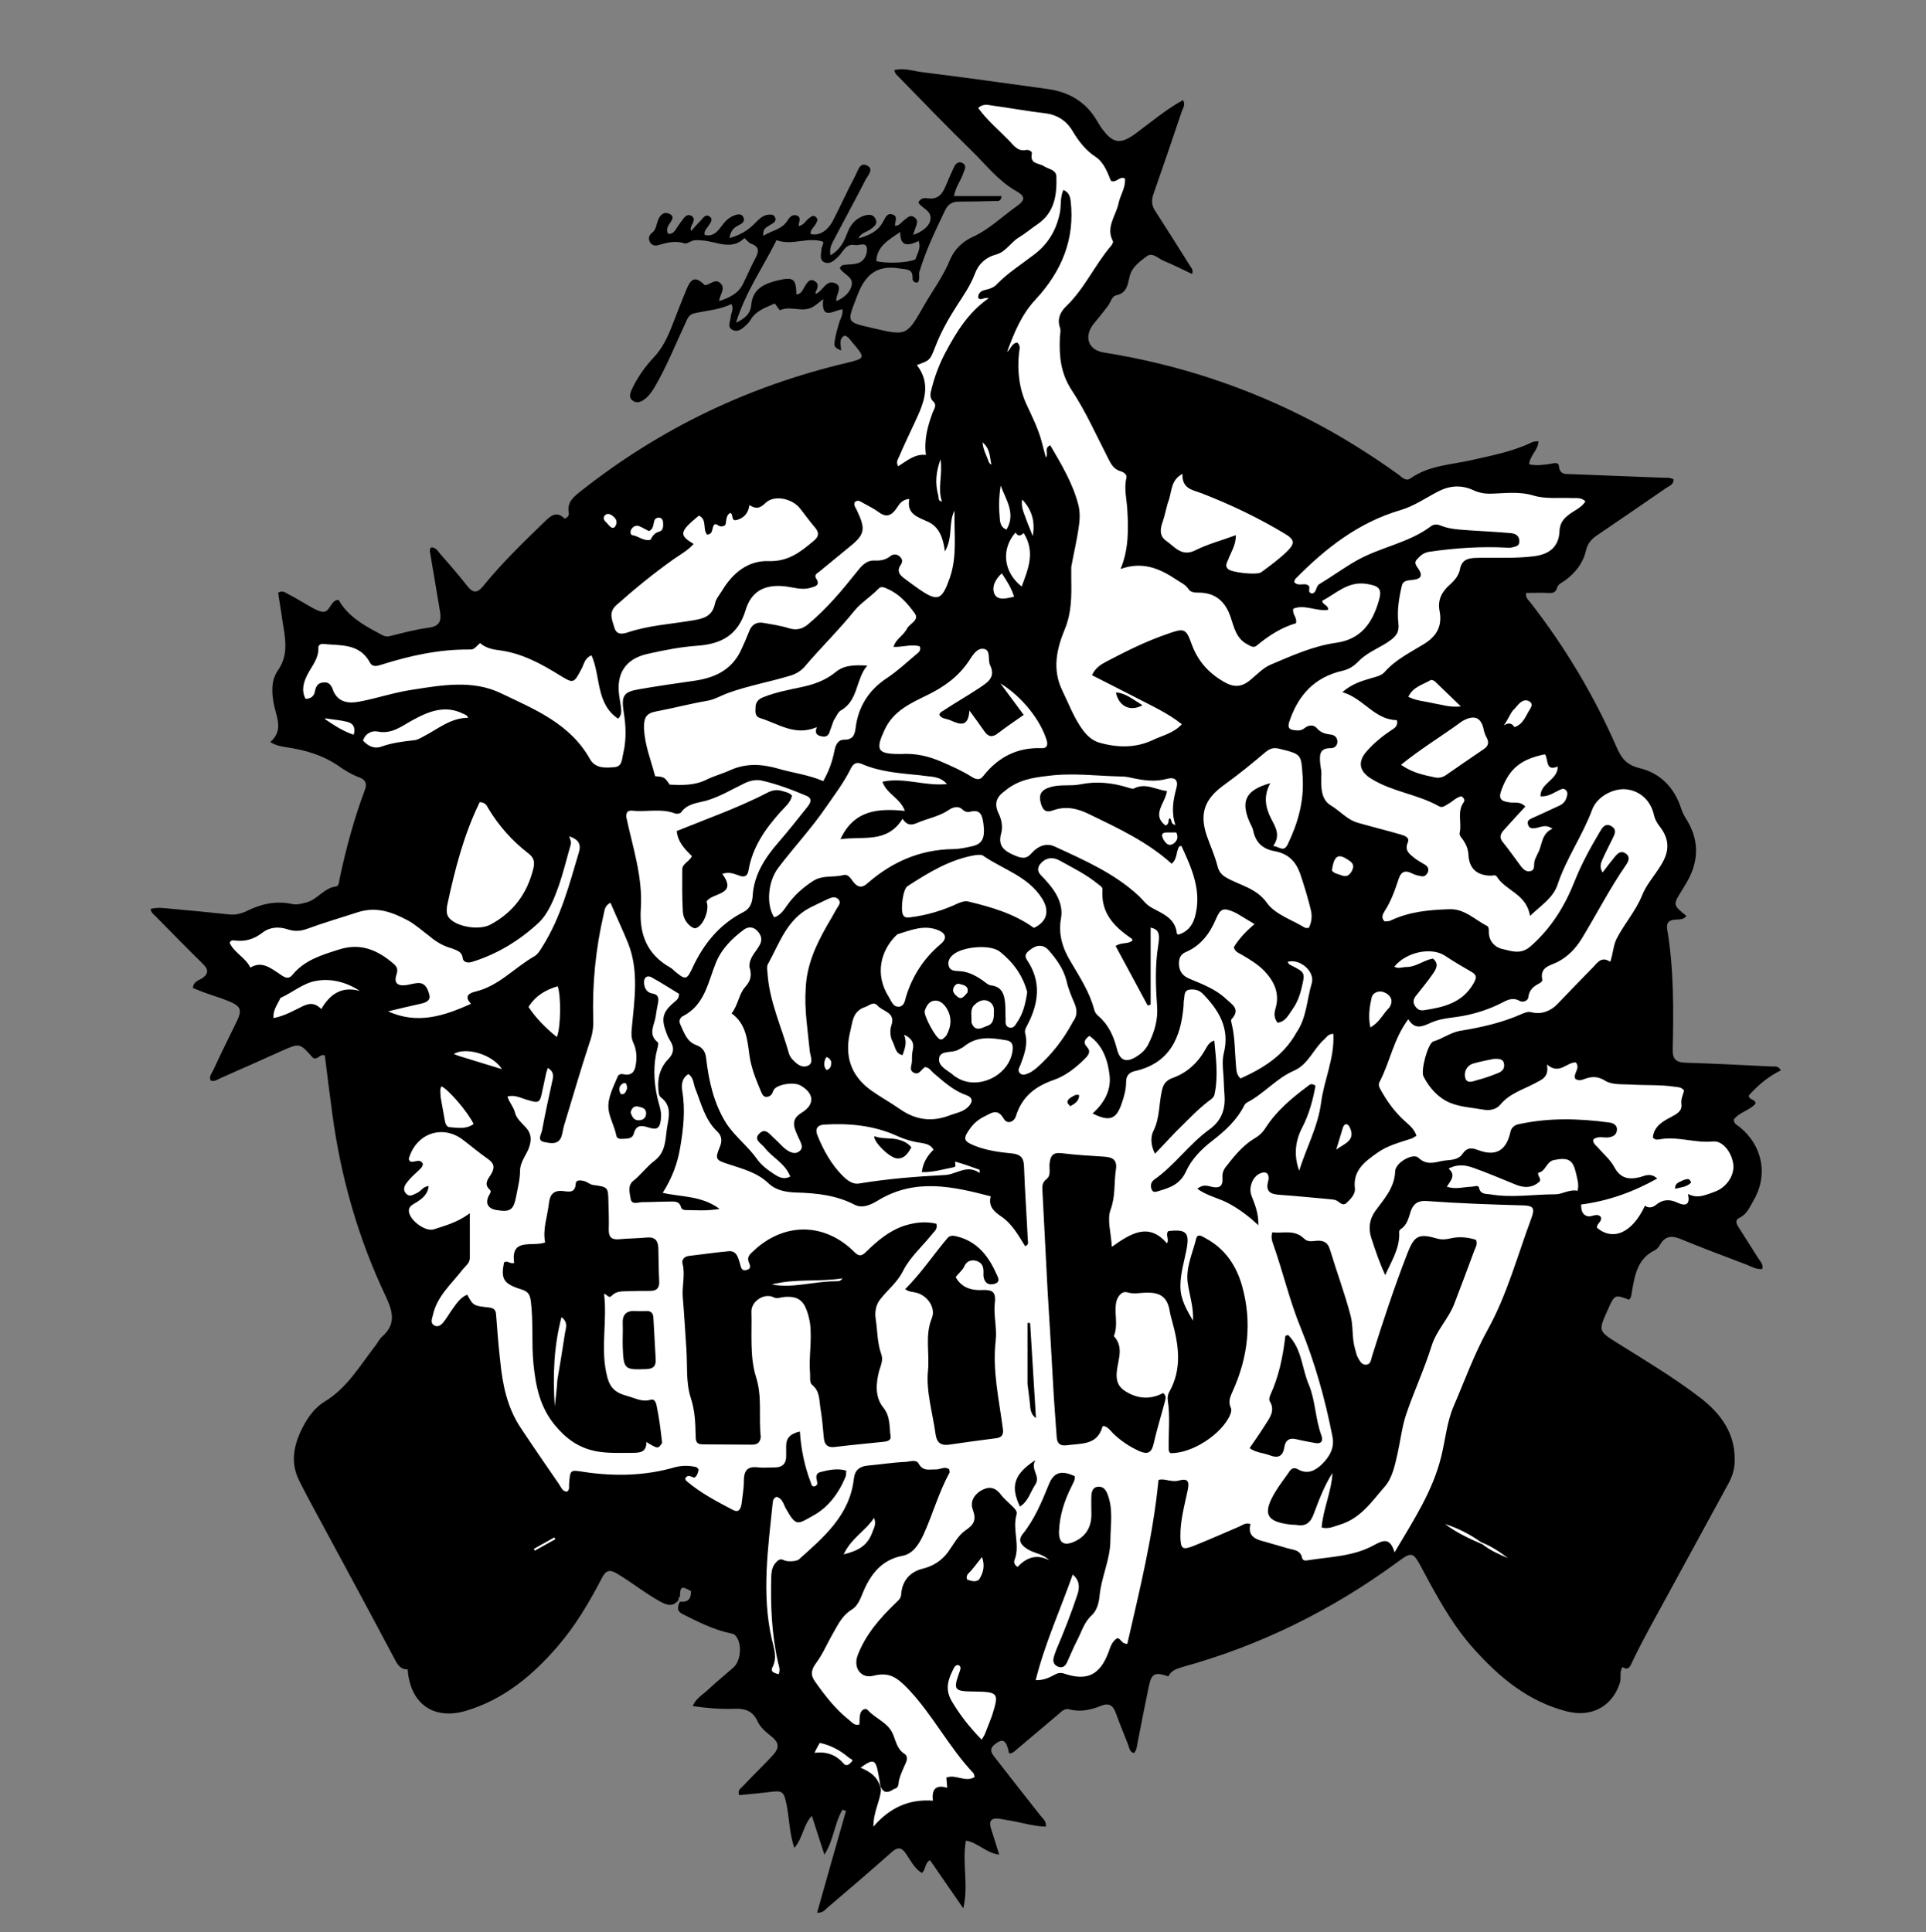 <?xml version="1.0" encoding="utf-8"?>
<!-- Generator: Adobe Illustrator 28.3.0, SVG Export Plug-In . SVG Version: 6.00 Build 0)  -->
<svg version="1.1" xmlns="http://www.w3.org/2000/svg" xmlns:xlink="http://www.w3.org/1999/xlink" x="0px" y="0px"
	 viewBox="0 0 660 662.2" style="enable-background:new 0 0 660 662.2;" xml:space="preserve">
<rect x="0" y="0" width="660" height="662.2" fill="#808080" stroke="none"/>
<style type="text/css">
	.st0{fill:#FFFFFF;}
</style>
<g id="レイヤー_2">
	<polygon class="st0" points="320.9,30.5 355.4,62.9 357.2,70.8 331.6,84.7 290.7,155.4 206.9,167.5 183,196.6 156.6,212.4 
		142.4,222.3 128.4,222.3 111.4,216.9 103.9,222.3 99.9,233.1 99.9,246.2 137.3,266.4 124.4,294.3 121.5,305.4 108.4,311.7 
		93.6,314.3 78.7,317.9 69.1,318.2 78.7,331.5 88.1,338.4 85.7,355.4 103.9,352.6 116.5,355.8 123.2,379.2 142.4,451.2 124.4,482 
		116.5,496 150.9,574.8 186.6,556.6 206.9,523.7 231.9,534 251.7,545.5 259,562.9 255.4,578 268.1,589.8 276.6,608.8 297,615.2 
		292.1,636.5 325.7,620.7 342.4,616 338.5,609.6 335.6,601.1 347.1,583.5 376.5,580.4 442.9,545.5 463.7,537.8 491.5,528.2 
		524.9,548.7 547.8,532.7 537.1,446.6 554.9,430 598.4,407.4 594.2,389.6 585.7,368.2 563.6,365.4 566,317.9 576.7,292.8 
		569.1,270.8 545.4,263 520.1,211.6 516.8,196.6 532.7,196.5 540.9,179.5 562,167.5 537.1,166.4 500.5,162.4 476.9,172 382.5,128.6 
		367.8,122.2 376.5,96.4 390.2,79.5 392.3,48.7 382.5,53.4 361.8,36.2 	"/>
</g>
<g id="Layer_1">
	<path d="M232.5,548.4c-1.9,2.3-3.8,1.8-6.2,0.5c-5.3-2.9-9.9-6.7-15-9.7c-2.9-1.7-4-0.5-5.2,1.9c-4.2,8.1-8.9,16-14.9,23
		c-8.6,10-18.5,18.3-31.5,22.2c-11.1,3.3-19.2-2.4-20-14.2c-2.2,0.1-3.3-1.3-4.3-3.2c-8-15.1-16.1-30.1-24.2-45.1
		c-2.9-5.4-5.9-10.8-8.6-16.2c-3.3-6.5-1.9-12.6,1.2-18.6c1.8-3.5,4.2-6.7,7.5-8.7c7.6-4.6,11.9-12.1,17.1-18.8
		c0.9-1.1,1.5-2.5,2.6-3.5c4.8-4.2,3.6-8.6,1.2-13.7c-9.4-19.8-15.4-40.7-18.3-62.4c-0.9-6.8-1.8-13.5-2.6-20.2
		c-1.6-0.6-2.2,1.3-3.6,1c-0.1,0-0.4-0.1-0.5-0.2c-4.5-5.1-4.5-5.1-10.8-2.3c-7,3.2-14.1,6.3-21.1,9.4c-0.9,0.4-1.8,1.2-3.1,0.7
		c-0.7-1.4,0.4-2.5,0.9-3.6c2.6-5.6,5.3-11.1,8-16.6c1.9-3.9,1.5-5.2-2.5-6.9c-3.1-1.3-6.4-2.2-9.5-3.4c-1-0.4-2-0.8-3-1.2
		c0.1-2.1,1.9-2.6,3.1-3.3c2.3-1.5,2.3-3,0.4-4.9c-5.5-5.4-10.9-10.9-16.3-16.4c-0.7-0.7-1.5-1.2-1.7-2.5c2.6-0.7,5.1-0.2,7.7,0
		c6.5,0.6,12.9,1.2,19.4,1.9c2.1,0.2,4-0.3,5.9-1.2c4.8-2.4,10-3.6,15.4-2.4c1.7,0.4,3.3-0.1,4.9-0.5c3.9-1,6.1-5,10.2-5.5
		c1.1-0.1,1.1-1.8,1.3-2.8c2.2-10.4,5-20.6,8.7-30.5c0.7-1.9,0.1-3.3-1.8-4c-2.7-1-5.2-2.5-7.6-4.2c-5.3-3.6-11.3-5.3-17.5-6.2
		c-1.7-0.3-3.5-0.5-5.6-1.8c4.4-3.8,2.4-7.9,1.4-12.2c-0.9-4.1-1.3-8.7,1.2-12.3c3.7-5.3,2.6-10.7,1.7-16.3c-0.5-3.5-1.1-7-1.6-10.4
		c1.9-1,2.8,0.3,4,0.8c1.4,0.7,2.7,1.5,4.1,2.3c2.2,1.2,4.4,2.8,6.7,3.4c3,0.7,2.9-3.5,5.5-4c0,0,0.4,0,0.5,0.1
		c3.1,5.4,8.2,8.4,13.5,11.2c1.3,0.7,2.3,1.5,4,1.1c4.4-1.1,8.9-2.3,13.4-2.9c3.6-0.5,4.3-2.3,3.8-5.4c-1.1-6.5-2.2-13-3.3-19.6
		c-0.1-0.8-0.5-1.6,0.2-2.5c1.7-0.1,2.4,1.4,3.3,2.4c3.1,3.5,6.2,7.1,9.1,10.8c2.1,2.7,3.6,2.4,5.6-0.1c6.4-7.9,13.7-14.9,20.9-21.9
		c2.1-2.1,4.2-3.8,6.8-1.1c1.3-0.3,1.6-1.2,1.5-2c-0.7-3.8,1.9-5.6,4.4-7.6c27-21.3,57.3-35.8,90.7-43.7c6.6-1.6,6.6-1.7,2.2-6.9
		c-0.8-0.9-1.3-2-2.7-2.5c-2.2,1-1.3,3.2-1.3,5.1c-2.3-1-2.5-1.3-2.1-3.7c0.3-1.8,0.8-3.5,1.3-5.3c0.4-1.6,1.5-3,1.3-5.1
		c-2.8,0.2-7.5,4.2-6.6-3.5c-1.4,1.1-2.3,1.9-3.3,2.5c-3.6,2.4-7.8-0.4-11.5,1.3c-0.2,0.1-1.1-1.4-1.8-2.3c-3.1,1.4-6.4,2.4-8.3,5.6
		c-0.4,0.6-0.8,1.2-1.4,1.7c-1.3,1.2-2.8,2.7-4.7,1.8c-2.1-1-0.8-2.9-0.7-4.5c0.1-1.4,1.2-2.7,0.2-4.4c-4,2-8.5,2.2-12.8,3.2
		c-1.9,0.5-2.3,2-2.9,3.3c-3.4,7.2-6.3,14.6-10.3,21.5c-1.1,1.9-2.3,3.7-4.1,4.9c-1.2,0.8-2.5,1.1-3.7,0.2c-1.3-0.9-1-2.3-0.4-3.6
		c1.9-4.2,4.6-8,7.7-11.3c2.9-3.1,4.6-6.7,6.1-10.5c1.7-4.4,3.4-8.8,5.2-13.1c1.6-3.7,3.1-4,6.1-1.1c1.8,0,3.5-2.4,5.3-0.7
		c2,1.8-0.1,3.8-0.4,6.2c3.6-1.2,6.6-2.6,8.2-5.9c1.4-2.8,2.6-5.7,4.1-8.5c1.3-2.4,1.8-4.2-1.4-5.3c-0.7-0.3-1.3-1.1-2.2-1.9
		c-4.5,4.4-9.6,1.1-14.5,0.8c-1.5-0.1-2.7-0.3-4,0.4c-0.6,0.3-1.5,0.8-2,0.6c-3.1-1-6-0.3-9,0.6c-1.2,0.4-2.5,0-3-1.3
		c-0.5-1.1-0.1-2.2,0.8-2.9c1.4-1,1.5-2.7,2-4.1c0.6-1.7,1.8-3.3,3.8-2.5c2.3,0.9,0.9,2.5,0,3.8c-0.6,0.9-0.8,2-0.3,3.1
		c1.9,0.3,2.4-1.2,3.2-2.3c0.7-1,1.4-2,2.1-2.9c0.7-0.9,1.6-1.6,2.8-0.9c1.2,0.8,0.7,1.9,0.2,2.9c-0.3,0.6-0.7,1.2-0.4,2.3
		c1.1-1.2,2.1-2.4,3.3-3.6c0.9-0.9,1.7-2.5,3.2-1.3c1.2,1,0,2.2-0.6,3.2c-0.5,0.9-1.6,1.6-1.2,3c2.6,0.7,4.2-0.9,5.6-2.8
		c1.2-1.7,2.6-3.2,4.6-3.9c1.1-0.4,2.5-0.7,3.1,0.8c0.5,1.3-0.5,2-1.5,2.5c-1.7,0.8-3,1.9-3.3,4.5c3.6-1,6.4-2.7,8.7-5.1
		c1.3-1.3,2.5-2.6,4.4-2.9c1-0.1,2-0.2,2.5,0.9c0.5,1.1-0.3,1.8-1.2,2.3c-1.3,0.9-3.2,1.3-2.8,4c2.8-1.8,6.2-2.1,8.1-5
		c0.7-1.1,1.6-2.4,3.1-2c2.1,0.5,0.8,2.4,0.9,3.7c1.8-0.4,2.4-1.9,3.5-2.7c0.8-0.6,1.6-1.3,2.5-0.3c0.8,0.8,0.2,1.5-0.2,2.3
		c-0.6,1.1-1.9,1.9-1.7,3.4c2.8,0.7,5.7-0.9,7.7-4.7c2.6-5.1,5-10.4,7.7-15.5c0.8-1.6,1.5-4.5,3.9-3.3c2.5,1.3,0.3,3.4-0.5,4.9
		c-3.5,6.9-7.2,13.6-10.8,20.5c-0.8,1.5-1.7,3.1-1.2,5.4c3.1-1.8,4.5-4.4,5.6-7.3c1.1-3,2.8-5.3,6-6.3c1.4-0.4,3-0.6,3.8,1.1
		c0.9,1.7-0.4,2.6-1.6,3.5c-1.4,1.1-3.4,1.2-4.2,3.2c3.4-1,6.7-2.3,8.5-5.9c0.7-1.2,1.3-2.9,3.1-2.3c2.1,0.6,0.8,2.4,0.9,3.9
		c1.5,0,2.2-1.3,3.2-2c1.1-0.8,2-2,3.5-0.9c1.4,1,0.8,2.3,0.3,3.6c-0.3,0.8-0.5,1.6-0.8,2.4c3.1-1,5.5-3,5.9-5
		c0.7-3.4-2.9-4-4.1-6.1c0.8-1.7,2.3-1.6,3.5-1.4c3.1,0.3,4.6-1.3,5.7-3.9c0.9-2.2,1.9-4.4,2.9-6.6c0.6-1.3,1.5-2.4,3.1-1.6
		c1.4,0.8,0.7,2.1,0.3,3.2c-0.8,2.6-2.7,4.8-3.3,8.1c5.6,0,10.9,0,16.3,0c-0.2,2-1.3,1.7-2.2,1.7c-4.1,0.1-8.2,0.2-12.3,0.2
		c-2.3,0-3.8,0.8-4.8,2.9c-3.3,6.9-6.6,13.7-8.8,21c-0.4,1.3,0.3,2.7-0.6,3.8c-1.1,0.2-1.8-0.5-1.8-1.3c0.2-3.4-1.9-3.1-4.4-3.5
		c-7.9-1.3-11.9,2.2-14.6,9.5c-3.4,9-4,8.8,5.2,10.9c11.9,2.8,11.8,2.7,17.8-7.8c3-5.2,6.6-10,8.9-15.7c1.4-3.3,4.1-6,7.5-7.6
		c5.8-2.6,10.3-7.1,15.4-10.7c3-2.1,2.8-3.4-0.4-5.2c-6-3.4-10.1-8.8-14.9-13.5c-8.5-8.3-16.8-16.9-25.1-25.4
		c-0.6-0.7-1.5-1.2-1.6-2.5c3.3-0.8,6.3,0.3,9.3,0.7c14.4,1.8,28.8,3.8,43.2,5.8c7.2,1,13,4.3,16.8,10.7c0.6,0.9,1.1,1.9,1.7,2.7
		c3.8,5.3,6.4,5.7,11.6,1.9c5.3-3.9,10.3-8.2,16.3-11.5c0.9,1.6,0,2.7-0.4,3.8c-3.2,9.5-6.4,18.9-9.7,28.3c-0.8,2.3-0.7,4.1,0.7,6.1
		c4,6.2,7.9,12.4,11.8,18.6c0.4,0.7,1.2,1.3,0.7,2.8c-3.3-1.6-6.6-3.2-9.9-4.6c-1.8-0.8-3.7-2.9-5.6-1.5c-2.4,1.8-5.2,3.8-5.9,7
		c-0.7,2.8-0.9,5.6-4.6,6.4c-1.5,0.3-1.9,2.4-2.8,3.6c-1.5,2-3.1,4-4.7,5.9c-3.7,4.4-2.3,9.2,3.2,10.1c25.3,4,49.3,11.9,72,23.8
		c10.1,5.3,19.8,11.4,29.1,18.1c1.2,0.9,2.5,2.4,4.1,1.2c6.3-4.4,13.7-4.6,20.8-6.2c7-1.6,14.1-2.9,20.7-6.1
		c0.6-0.3,1.4-0.3,2.3-0.4c-0.1,3.1-2.9,4.8-3.2,7.9c2.4,0.6,4.7,0.2,7.1-0.1c1.1-0.2,3-0.8,3.1,0.7c0.3,3.2,2.5,2.7,4.4,2.8
		c10.2,0.4,20.4,0.8,30.7,1.2c1.4,0.1,2.9-0.2,4.2,0.6c0,1.9-1.5,2.2-2.5,2.9c-7.8,5.4-15.7,10.8-23.5,16.1c-2,1.3-3.4,2.8-4,5.3
		c-1,4.4-3.7,7.8-7.3,10.4c-1,0.7-2.3,1.2-2.6,2.4c-0.5,1.9-1.8,1.9-3.4,1.8c-2.4-0.1-4.8,0-7.2,0c-0.4,1.7,0.9,2.5,1.6,3.5
		c11.8,15.2,21.6,31.6,29.3,49.2c1.6,3.7,3.3,6.2,7.8,7.3c7.2,1.7,12.1,6.7,14.4,13.9c0.3,1,0.8,2,1.3,2.9c4.9,7.4,5,14.8,0.6,22.4
		c-0.5,0.8-1,1.7-1.5,2.5c-3.3,5.2-3.3,5.2,1.4,9c-1.1,1.5-2.8,1.1-4.2,1.3c-1.9,0.2-2.7,1.1-2.4,3.2c2.3,13.6,2.2,27.3,1.9,41.1
		c-0.1,3.5,1.1,4.6,4.5,4.7c9.9,0.3,19.7,0.8,29.6,1.3c0.9,0,2-0.3,3,1.3c-4.3,2.1-7.9,5.1-11,8.6c-0.1,1.7,2.2,1.1,2.3,2.8
		c-2,2.4-5.6,2.9-7.5,5.5c0.1,1.5,1.2,1.9,2,2.5c7.9,6.4,9.9,16.5,4.8,25.2c-1.3,2.2-2.2,4.7-4.9,6c-1.9,0.9-0.6,2.6,0.1,3.7
		c2.1,3.4,4.3,6.7,6.4,10.1c0.7,1.1,1.8,2,1.4,3.7c-2,0.2-3.7-0.8-5.4-1.5c-7.7-2.9-15.3-5.8-22.9-8.9c-3-1.2-5.1-0.7-6.7,2
		c-0.4,0.7-1,1.5-1.7,1.9c-6.1,2.9-7,8.6-8,14.4c-0.2,0.9-0.1,2-1,2.6c-4.9-1.8-4.9-1.8-7.2,3.4c-3.3,7.3-3.4,7.3,3.3,11.5
		c9.6,6,19.3,11.8,28.3,18.7c7.4,5.7,12.4,12.7,11.8,22.7c-0.2,2.9-1.3,5.4-2.7,7.8c-6.7,12.2-13.3,24.5-20,36.7
		c-4.2,7.7-8.5,15.3-12.3,23.2c-0.7,1.4-1.2,3.4-3.4,1.9c-1.2,1.8-0.3,3.7-0.9,5.4c-2.5,8-9.6,12-18.2,9.8
		c-13.3-3.4-23.3-11.8-32.1-21.7c-6-6.7-10.5-14.4-14.8-22.2c-1-1.8-1.9-3.6-2.9-5.4c-2.9-5.4-3.3-5.5-8.3-1.8
		c-22.4,16.4-46.8,28.5-73.6,35.9c-2,0.6-3.9,1.2-4.8,3.2c-4.9-1.6-5.8-1-6.8,3.8c-1.3,6.4-2.6,12.7-3.8,19.1
		c-0.2,1.2-0.3,2.4-1.2,3.4c-1.6-0.4-1.6-1.9-2.1-3.1c-1.4-3.6-2.9-7.2-4.2-10.8c-0.9-2.5-2.4-3.4-5-2.3c-3.5,1.4-7.1,2.2-10.9,1.2
		c-1.5-0.4-2.5,0.6-3.5,1.5c-4.7,4-9.4,7.9-14.1,11.9c-0.9,0.7-1.7,1.8-3,1.7c-1-4.7-2.1-5.3-4.9-3.1c-2.2,1.7-1,3.2,0.1,4.6
		c5.2,6.7,10.4,13.3,15.6,19.9c0.8,1,2,1.8,1.8,3.7c-4.7-0.1-9.1-1.7-13.7-2.3c-0.7-0.1-1.4-0.3-2.1-0.4c-2.8-0.4-3.9,0.6-3,3.4
		c0.9,2.8,1.8,5.6,2.8,8.9c-4.6-0.6-7.2-4.1-11.4-4.8c-1.4,7.6,1,15.2-0.9,23.2c-3.8-5.5-7.6-11-11.4-16.5c-1.9,1-1.3,3.1-2.8,4.4
		c-2.6-1.6-3.9-4.4-5.5-6.7c-1.6-2.3-2.9-2.2-4.9-0.4c-7.3,6.5-14.7,12.8-22.1,19.1c-0.8,0.7-1.4,1.7-3.4,1.6
		c3.3-11.8,6.6-23.3,9.9-34.9c-0.4-0.1-0.8-0.3-1.2-0.4c-2.8,4.7-3,10.5-6.2,15.4c-1.4-4.3-2.8-8.6-4.3-13.3c-3,3.2-3,7.5-6,11
		c-1.7-5-1.7-9.9-2.6-14.5c-1-5-1.3-5.3-6.4-4.6c-3.3,0.4-6.6,0.7-9.9,1c-0.7-1.8,0.7-2.4,1.4-3.2c3.2-3.4,6.6-6.7,9.8-10.1
		c2.8-2.9,2.6-4.7-0.5-7.1c-1.8-1.4-3.6-3-4.5-5.1c-1.6-3.3-4.1-4.2-7.6-4.1c-4.8,0.2-9.6-0.2-14.5-0.9c1.1-2.8,3.5-3.9,5.2-5.6
		c2.8-2.6,5.8-5.1,8.7-7.6c2.7-2.4,3.1-8.6,0.6-11.1c-0.3-0.3-0.8-0.5-1.3-0.6c-6-1.2-11.4-4-16.8-6.7c-1.9-1-1.7-2.4-0.8-4.2
		c3.1,0.3,3.8-1.2,3.8-3.6c-3.3-1.9-3.7-1.6-3.8,1.9C232.5,547.5,232.5,548,232.5,548.4 M508.1,529.3c2.6,2.1,5.7,3.4,8.7,4.7
		c-2.8-2.1-5.7-4.1-9.3-5.5c-3.8-2.7-7.9-4.8-12.3-6.2C499,525.2,503.3,527.2,508.1,529.3 M301.7,612.2c-0.2-1.4-0.4-2.8-0.7-4.2
		c-0.9-5.1-1.7-5.4-6.1-2.2c3.3,1.4,6.2,3.2,7,7.6c-0.3,3.9-2.6,7.4-2.6,12.6c5.7-6.6,12.3-9.5,20.4-8.9c-0.5-3.9,1-5.6,4.9-4.4
		c-0.1-1.4-0.2-2.5-0.3-3.5c3.3-1.3,6.4,1.8,9.7-0.2c-0.2-0.6-0.2-1.1-0.5-1.4c-8.4-8.9-13.9-20-22.4-28.9
		c-3.7-3.8-6.4-5.8-11.8-4.4c-4.3,1.1-7-2.8-5.4-7c2.7-7.1,7.6-12.7,13-17.9c0.8-0.8,1.8-1.5,1.9-2.9c0.3-4.6,2.9-7.8,7.4-8.9
		c3.6-0.9,6.4-2.7,8.6-5.6c1.9-2.6,3.5-5.8,6-7.5c3-2,3.8-3.6,2.6-7c-1-2.6,0.1-4.9,2.5-6.5c2.6-1.6,4.8-1.6,6.9,1
		c1.2,1.6,2.8,2.9,4.3,4.4c0.8,0.8,1.6,1.6,1.2,2.8c-1.4,5.1,1.3,10.3-0.6,15.3c-0.3,0.7-0.3,1.7,1,2.5c2.9-3.1,6.4-4.6,10.8-2.3
		c-2-2.1-4.7-2.3-6.9-3.5c-2.1-1.2-4.2-2.9-2.2-5.4c4.1-5.1,6.5-10.9,8.9-16.8c1.7-4.4,4.2-5.3,9-3.1c0.2,1.4-0.7,2.5-1.2,3.7
		c-2.4,4.8-4,9.8-4.2,15.2c-0.1,3.9,1.6,5.1,5.1,3.6c4.1-1.8,6-5,6-9.4c0-2.2-0.1-4.3,0-6.5c0.1-1.5,0.6-3,2.5-3c1.6,0,2.4,1,3,2.5
		c2.1,5.3,1,10.9,1,16.2c-0.1,6.4-3.1,12.3-3.7,18.7c-0.2,2.3-0.9,5-2.6,6.6c-2.8,2.5-3.6,5.9-5.2,8.9c-1.2,2.3-2.2,4.8-3.3,7.2
		c-0.6,1.3-1.5,2.2-3.1,1.6c-1.5-0.6-1.9-1.8-1.5-3.2c0.2-0.9,0.6-1.8,0.9-2.7c2.6-6.1,5-12.2,7.1-18.5c1.1-3.1,0.7-5.3-1.5-7.2
		c-4.2,11.9-9.5,23.5-12.7,36.2c2.6,0.1,4.5-0.8,6.2-1.7c1.2-0.7,2.2-1,3.7-0.5c7.7,2.6,12.1,0.4,15-7.2c0.7-1.9,1.2-3.9,3.1-5
		c1.3,0.2,1.3,1.9,3.4,2c4.2-18.4,8.8-36.8,10.7-56.2c1.9-0.7,4.4,0.9,6.9,0.2c3.3-0.9,3.7,0.4,3.1,3.3c-1.1,5.3-2.6,10.5-2.5,16
		c0.1,4.1,0.7,4.6,4.5,3.1c5.3-2.1,10.4-4.4,15.6-6.6c1.2-0.5,2.2-1.5,3.9-0.9c-1.1,4.3,1.9,5.3,5.1,6.1c2.5,0.7,5.1,1.5,7.6,2.2
		c2,0.6,4.4,0.5,5,3.3c0.2,1,1.3,1,2.1,0.8c7.6-1.2,15.5-1.3,22.4-5.1c3.2-1.7,5.6-2.9,7.2,2.4c6.5-11,13.1-21,16-32.9
		c1.4-5.7,1.9-11.7,4.2-17.1c3.8-8.8,7-17.8,11.7-26.3c6.6-11.9,10.2-25.4,15-38.3c1.2-3.3,0.7-4.2-2.8-4.3
		c-11.1-0.3-22.1-0.7-33.2-1.5c-2.8-0.2-4.5,0.9-5.4,3.6c-0.7,2.2-1.2,4.7-3.5,6.1c-0.6,0.4-0.4,1.3-0.4,2c-0.1,5-2.8,9.2-4.8,13.7
		c-2-4.3-3.4-8.5-4.8-12.8c-1-3.2-0.7-6.2,1.4-9.2c3-4.1,6.6-7.9,6.8-13.6c0.1-3,6.2-6.4,8-4.6c3.1,3,6.3,1.2,9.3,0.9
		c1.9-0.2,4.4-0.2,5.8-2.3c1.4-2,2.8-2.2,5.2-1.3c6.2,2.4,9.8,0.2,11.2-6.2c0.3-1.5,1.4-2.3,2.7-2.6c10.4-2.3,20.8-2,31.2-0.6
		c1.4,0.2,2.7,0.9,2.6,2.5c-0.1,1.7-1.3,2.4-2.9,2.6c-1.7,0.2-3.6-0.6-5.2,0.7c-0.2,1.4,0.9,2,1.5,2.7c1.9,2.2,4.2,4.1,5.6,6.6
		c2,3.8,4.6,4.6,8.6,3.7c1.7-0.4,3.8-1.8,6.2,0.4c-8.4,4.7-16.9,7.7-26.1,8.9c0.1,1.6,0.1,3.4,2.2,4c1.5,0.4,3.3-1.3,4.6,0.3
		c0.5,1.7-1.6,2.2-1.3,3.7c5.5,4.6,12.1,1.7,16.4-7.6c1.3,1,2.7,0.6,3.8-0.3c2.3-1.9,4.7-2,7.4-0.7c2.8,1.3,4.4,0.6,3.5-3
		c2.9,1.3,4.4,1.1,9.5-0.9c3.6-1.4,6.2-5.1,6.1-8.6c-0.1-3.9-3.3-8.9-7-8.5c-6.1,0.6-11.9-1.8-17.9-0.8c-0.9,0.1-1.9,0.5-2.7-0.6
		c0.4-3.7,3.2-5.4,6.1-6.9c1.8-1,4-2,3.7-4.4c-0.3-1.9,0.6-3.3,0.9-4.8c-1.1-1.3-2.3-1.1-3.5-1.3c-4.8-0.7-9.6-0.4-14.4-0.7
		c-3.1-0.2-6.7,0.2-9.1-1.3c-2.6-1.6-4.5-1.5-6.9-0.7c-1.1,0.4-2.2,0.9-3.4,0c-0.8-1.9,1.9-3.5,0.2-5.6c-3.2-0.1-5.6,4.4-9.9,0.7
		c0.8,4.4-1.8,5.2-4,6.4c-4.1,2.2-8.8,3.5-12,7.4c-1.3,1.6-3.6,2.1-5.7,1.7c-3.9-0.7-8.1-0.9-11.6-2.4c-4-1.7-7-5.1-9-9
		c-1-2,1.5-11.4,3.4-12c3.1-0.9,5.8-3,9-3.6c7.4-1.2,14.6-2.8,21.5-5.9c1-0.4,2-0.8,3.1-0.5c3.5,0.9,6.7-0.5,8.9-2.8
		c4-4.2,8.1-8.4,12.1-12.5c1.8-1.9,3-3.9,6-2c1-2.8,1-5.5,2.2-7.9c2.6-5.1,6.5-9.4,8.7-14.8c1.4-3.6,4.2-6.7,6.3-10.1
		c3.3-5.1,3.2-9.3-0.5-13.9c-0.8-1.1-1.4-2.2-1.7-3.5c-1.1-5.1-4.8-8.4-9.6-8.9c-4.5-0.4-10,2.6-11.6,7c-3.3,8.9-8.9,16.7-11.9,25.8
		c-1.5,4.4-5.5,6.9-9.4,10.6c-1.2-7.6-8.4-8.6-11.4-13.5c-0.5-0.7-1.2-0.3-1.9-0.3c-4.9,0-7.6-2.5-7.8-7.2c-0.1-1.9-0.8-3.5-1.8-5
		c-0.5-0.8-1.4-1.4-1.2-2.5c0.8-3.4-1-7.2,1.4-10.5c0.4-0.5,0.2-1.4-0.8-2c-1.8,0.3-3.1,1.9-4.7,2.7c-0.9,0.5-1.8,1.4-3,0.7
		c-7.3-4.1-15.8-4.9-23-9.3c-4.4-2.6-5-6-1.6-9.7c2.4-2.7,5.2-5,8.2-7c1-0.7,2.5-1.3,2-3.5c-7.7-0.1-11.3-7.4-18.7-9.6
		c3.3-2.8,6.3-3.7,9.3-4.6c1.9-0.6,4-0.9,5.2-2.3c3.8-4.3,8.8-6.7,13.5-9.6c4.5-2.8,6.3-6.3,5.3-11.4c-0.7-3.7,0.8-6.5,3.5-8.9
		c1.7-1.5,3.1-3.2,3.5-5.3c0.6-3.2,2.6-3.8,5.4-3.9c6.7-0.2,13.4,0.3,20.2-0.6c5.2-0.7,8.3-3.4,8.5-8.5c0.1-2.6,1.2-4.2,3.2-5.7
		c1.9-1.5,4.4-2.4,5.7-4.6c-1.4-1.3-2.9-1.1-4.3-1.1c-4.6-0.2-9.4,0.4-13.6-0.9c-5.1-1.5-9.9-0.7-14.9-0.6c-2,0-3.9-0.4-5.6-1.2
		c-4.1-1.9-8.1-1.6-12,0.4c-4.3,2.2-8.2,5-12.9,6.4c-14.4,4.2-25.8,13.1-36.1,23.6c-0.3,0.3-0.3,0.8-0.4,1.1c1.5,1.7,3.5,0,4.9,1.2
		c0.9,0.7-0.7,2.3,1.2,2.7c1.7-0.3,1.2-2.4,2.5-3.2c4.3-2.6,8.4-5.6,12.8-8.1c8.1-4.6,17.8-6,25.4-11.7c0.9-0.7,1.9-0.8,3.1-0.4
		c3.5,1.5,7.2,1.5,10.9,1.8c4.4,0.3,8.9,0.5,13.3,0.9c1.2,0.1,2.7,0.5,3,2.2c0.1,0.8,0.1,1.8-0.8,2.2c-1,0.4-2.1,0.7-3.1,0.6
		c-9-0.5-18,0.1-26.9,1.4c-2,0.3-3.2,1.4-4.4,2.8c-0.7,0.9-0.3,1.6,0.3,2.5c2.1,2.9,1.5,4.1-2.2,4.4c-1.4,0.1-2.8,0.4-3.1,1.9
		c-1,4.2-1.7,8.6-1.2,12.8c0.3,2.8-0.4,4.1-2.4,5.7c-3.5,2.7-8,4.1-11.1,7.3c-1.7,1.8-3.5,2.9-5.7,3.4c-9.6,2.2-15.2,8.4-18.2,17.5
		c-0.6,1.8-0.1,2.6,1.5,2.8c1.3,0.2,2.6,0.3,3.8-0.7c1.4-1.1,3.1-1.2,4.2,0.1c1.2,1.4,2.7,1.9,4.4,2.1c1.5,0.1,2.6,0.9,2.6,2.5
		c0,1.4-1.1,2.3-2.4,2.2c-3.9,0-3.7,2.6-3.5,5.2c0.1,1.3,0.5,2.6,0.4,3.9c-0.1,3.9-0.3,8.4,3.2,10.5c3.2,1.9,5.7,5,9.4,6
		c4.9,1.4,9.8,2.6,14.6,4c1.4,0.4,3.2,1,2.4,2.8c-1.1,2.6,0.5,3.8,2.1,5.1c1.2,1,2.6,1.7,3.9,2.5c0.9,0.6,1.3,1.4,0.9,2.5
		c-0.4,1-1.2,1.6-2.2,1.4c-1.1-0.2-2.1-0.4-3.1-0.9c-2.3-1.2-3.8-0.9-4.7,1.8c-1.3,3.9-2.6,7.7-4.9,11.2c-0.6,1-1.2,2.2,0.1,3.4
		c0.6-0.1,1.4,0,2-0.3c6.5-3.1,13.4-3.7,20.4-3.9c5.1-0.1,8.6,3.7,12.8,5.8c0.4,0.2,0.5,1.1,0.5,1.6c-0.2,3.3,1.9,5.6,4.5,6.2
		c3.1,0.7,6.3,2.1,9.7-0.8c7.1-6.2,11.8-13.8,15.2-22.4c2.3-5.8,5.3-11.3,8.5-16.7c0.9-1.5,1.9-3.5,4.2-2.1c2,1.3,0.9,2.9,0.2,4.4
		c-1.1,2.3-2.3,4.5-3.3,6.8c-0.6,1.3-1.2,2.8,0,4.6c1.5-2,2.8-3.7,4.2-5.4c1-1.2,2.1-2.2,3.7-1.1c1.6,1.1,1,2.6,0.2,3.8
		c-5.7,8.2-10.2,17.1-15.4,25.6c-2,3.2-4.6,5.9-8,7.7c-2.7,1.4-6.3,1.7-5.4,6.2c0.1,0.3-0.4,0.9-0.8,1.1c-2.1,1.1-3.7,2.2-4,5
		c-0.1,1-1.8,1.8-3,1.1c-2.3-1.3-4.2-0.3-6.1,0.7c-4.1,2.1-8.4,3.5-12.9,4.4c-3.7,0.7-7.6,0.8-10.9,2.2c-3.2,1.4-5.8,2.9-8.2-1
		c-5.1,6.8-6.3,14.8-9.9,21.6c-0.6,1.1,0.3,2.3,0.9,3.4c2.1,3.7,4.6,7,7.8,9.9c1.5,1.4,3.3,2.7,4,5.1c-0.7,0.3-1.2,0.7-1.7,0.9
		c-4,1.3-8.2,2.4-11.6,4.8c-4.1,2.9-8.6,6-7.8,12.3c0.2,1.9-1.4,3.6-2.8,4.9c-1.5,1.4-2.5-0.4-3.8-0.9c-0.5-0.2-1.2-0.2-1.8-0.3
		c-5.7-0.5-11.4-1.1-17.2-1.5c-3.1-0.2-5.2-0.9-4.1-4.8c0.4-1.5,0-3.5-2.4-2.7c-2.9,0.9-4.5,5-3.3,7.9c1.1,2.9,2.4,5.8,2.3,10
		c-3.5-3.3-6.7-5.6-10.2-7.5c-3.3-1.8-7.3-2.5-10.7-5c2-1.6,3.4-1,4.8-0.7c2.5,0.6,4,0.1,3.8-2.9c-0.1-1.4,0.2-2.6,1-3.7
		c2.9-3.7,5.8-7.4,9.9-9.9c1.6-0.9,2.9-2.1,3.9-3.7c3.8-5.9,9-10.2,14.5-14.3c0.6-0.5,1.3-1.1,2.6-0.1c-0.9,4.9-2.2,9.8-4.6,14.4
		c-2.5,4.8-2.8,9.8-1,14.7c2.4-7.7,6.4-15,7.5-23.2c1-7.9,4.7-15.4,4.2-23.7c-1.9,0.1-2.3,1.2-3,1.8c-3.8,3.3-5.5,8.6-10.4,10.8
		c-6.1,2.6-10.3,7.9-16.1,10.9c-0.4,0.2-0.8,0.6-1,1c-2.5,5-6.5,8.7-10.9,12.1c-3.8,2.9-7.2,6.4-9.1,10.6c-2,4.3-5.3,5.5-9.1,6.6
		c-1,0.3-2.2,0.9-2.7-0.6c-0.4-1.2-0.2-2.4,0.9-3.2c7-4.9,12-12.2,18.9-17.2c4.2-3,5.6-7,5.2-11.9c-0.2-2.4-0.2-4.8-0.4-7.2
		c-0.2-2.4-0.4-4.8,0.2-7.2c2.1-8.4-1.8-14.7-7.3-20.3c-1.3-1.3-3.1-1.6-4.7-1.3c-1.8,0.4-1.4,2.3-1.7,3.6c-0.1,0.6-0.1,1.2-0.1,1.8
		c-0.9,11-4.7,19.8-16.8,22.5c-1.8,0.4-2.9,1.6-2.9,3.6c0,2.7-0.7,5.2-1.6,7.7c-1.8,5.2-4.1,6.1-9.9,3.2c4.1-3.6,6.5-8.2,5.8-13.3
		c-0.6-5-2.3-10.1-6.9-13.3c-1.6,1.2-2.2,2.3-0.9,3.7c1.6,1.7,0.6,2.9-0.7,4.2c-3,3-6.6,5.8-10.3,7.1c-6.7,2.3-11.2,5.8-13.3,12.6
		c-0.6,1.9-3,2.9-4.2,0.7c-2-3.4-4-2-6.3-0.8c-2.1,1-3.8,2.3-5.2,4.3c-2.5,3.4-2.3,4.3,1.7,5.9c4.1,1.6,8.4,2.2,12.7,2.6
		c2.9,0.3,4,1.5,4.1,4.3c0.3,8.4,0.9,16.8,1.3,25.2c0,0.8,0.5,1.7-0.9,2.3c-2.3-3.7-4.5-7.7-8.2-10.2c-2.5-1.7-4.5-3.5-3.6-6.9
		c-13-3.4-25.6-6.2-38.1,1.1c-2.3,1.4-5.5,3.3-8.5,1.8c-6.3-3.3-13.1-4-19.9-4.2c-3.6-0.1-7.1-0.7-9.7-3.2
		c-3.9-3.7-8.8-4.9-13.6-6.5c-4.4-1.4-4.8-1.7-3-6c0.9-2.2,0.5-3.9-0.9-5.2c-4.3-4.1-5.5-9.7-7.6-14.9c-0.6-1.6-0.5-3.6-2.3-4.8
		c-2.3,1.5-2.4,3.6-2.1,5.8c1.1,6.5,0.4,12.9-0.7,19.3c-0.9,5.5-2.8,10.6-6,15.6c6.5,1.5,13.2,0.9,19.5,5.5
		c-4.7,0.8-8.2,0.4-11.8,0.4c-0.6,0-1.2-0.3-1.4-0.9c-0.6-2.3-2.4-2-4-2c-3.1,0-6.3,0.2-9.4,0.2c-1.4,0-3.5,1.1-3.9-1.2
		c-0.3-2-1.1-4.5,0.9-6.1c2.7-2.1,4.6-4.9,7.3-6.9c3.7-2.8,3.7-6.9,4.2-10.7c0.5-3.7,2.1-7.9-2-11c-0.9-0.7-0.8-2-0.9-3
		c-0.3-3.8,0.7-7.3,3.3-10c2.2-2.2,2.2-4.3,0.6-6.7c-0.5-0.8-0.9-1.7-1.2-2.6c-1.8-4.8-1.2-7,2.8-10.4c0.7-0.6,1.6-1.1,1.6-2.8
		c-3-1.8-6.2-3.9-9.5-5.7c-1.5-0.8-2.6,0.2-2.5,1.9c0.1,1.8,0.9,3.4,2.9,3.7c2,0.3,2.2,1.6,1.9,3.2c-0.3,1.5-0.6,3.1-0.8,4.6
		c-0.4,3-2.8,6.1,0.7,8.9c0.3,0.2,0.1,1.4-0.1,2c-1.5,5.6-1.3,11.1-0.1,16.7c0.5,2.4,1.6,4.8,1.3,7.4c-0.3,3.3-1.2,4.1-4.3,3.1
		c-2.4-0.8-4.2-0.9-5,2.1c-0.5,1.8-2.1,1.7-3.6,1.8c-1,0.1-2.2,0-2.4-1.1c-0.6-3.2-2.4-6.2-2.7-9.3c-0.3-3.7,1.7-7.4,3.2-11
		c0.4-0.9,1.4-0.9,2.2-0.7c2.8,0.5,3.7-1.2,4-3.5c0.4-2.5,0.2-5.1-0.9-7.4c-0.7-1.6-0.7-3.1-0.5-4.9c0.9-9.7,2.5-19.5-1.2-29
		c-1.9-4.7-4.1-9.3-6.1-14c-1.9,0.9-2,2.4-2.3,3.8c-2.8,12-4,24.2-3.6,36.5c0.1,2.7-0.4,5.2-1.3,7.7c-3.1,9.4-5.8,18.8-8.7,28.3
		c-0.4,1.3-0.5,2.6-0.9,3.8c-1.1,3-3.8,2.3-5.9,1.9c-2.5-0.5-1.1-2.5-0.8-3.8c1.1-5.8,2.3-11.5,3.6-17.3c0.4-1.7,0.4-3.2-1.6-4.3
		c-0.2,0.7-0.4,1.2-0.5,1.6c-0.4,2-0.9,4-1.3,6c-0.9,4.5-1.1,4.6-5.4,3.3c-2.1-0.6-4.1-1.8-6.6-1.1c0.6,2.1,2.1,3.5,2.6,5.6
		c0.4,1.8,2.2,3.4,3.6,4.9c1.8,1.9,2.1,3.9,1.4,6.3c-0.8,3-3.3,5.3-3.3,8.8c0,2.8-0.8,5.7-1.3,8.5c-0.9,4.8-2,5.6-6.8,4.8
		c-2.9-0.5-3.9-2.3-2.6-4.9c0.3-0.6,1-1.4,0.4-2c-2.3-2-0.6-3.8,0.4-5.4c1.3-2.2,1.1-3.7-1.1-5.2c-3-2.1-5.7-4.4-8.6-6.6
		c-7-5.3-16-2.2-18.5,6.5c-0.1,0.3,0.3,0.6,0.4,0.9c1.4,0.7,3.2-1.2,4.4,0.8c0,1.1-0.8,1.7-1.4,2.3c-1.4,1.3-2.9,2.6-4,4.1
		c-0.9,1.1-1.6,2.6-0.3,3.9c1.2,1.3,2.4,0.3,3.6-0.2c1.4-0.5,2.1-2.3,4.1-2.4c-0.3,2.8-2.1,4.2-4.1,5.5c-1.1,0.7-2.5,1.2-2.7,2.7
		c-0.2,3.2,5.6,7.6,8.6,6.6c3.9-1.3,8-2.3,12.3-5.5c0,5.7,0,10.5,0,15.3c0,1.8-1.4,2.7-2.4,3.9c-3.8,5-8.9,9.2-10.3,15.9
		c-0.3,1.2-0.8,2.4,0.3,3.2c1.4,1,2.6,0,3.4-1c1.2-1.5,2.1-3.2,3.3-4.8c1.3-1.8,2.6-3.7,4.8-4.6c2.1,3.8,2.1,3.8,7.5,4.4
		c1.7,0.2,2.3,0.9,2.4,2.5c0.4,5.3,0.8,10.5,1.4,15.8c0.8,8.1,2.4,16,7,22.9c4.3,6.5,8.8,13,13.2,19.4c0.7,1,1.1,2.5,2.7,2.5
		c0.9-0.6,0.7-1.5,0.7-2.4c0.4-5.3,0.3-5.1,5.4-4.3c10.3,1.5,20.6,1.3,30.7-1.6c2.5-0.7,5-0.7,7.5-0.1c0.3,0.1,0.5,0.5,0.8,0.8
		c-0.2,1.1-0.4,2.1-1.4,2.8c-1.1-0.1-2.2-1.4-3.2,0.3c0.1,0.3,0.2,0.7,0.5,0.9c4.8,4.1,10.4,7,15.9,9.9c1.9,1,2.6-0.3,2.9-2
		c0.3-2.6,0.8-5.3,0.8-7.9c0-3.5,1.1-5.2,4.9-4.7c1.9,0.2,3.8,0,5.8,0c2.5,0,3.8-1.3,3.8-3.8c0-1.2,0-2.4,0-3.6
		c0-2.8,1.6-4.2,4.7-4.9c0.4,6.1,1.6,11.9,3.7,17.4c0.3,0.7,0.3,1.5,1.2,1.4c0.9-0.1,1.2-0.8,1-1.6c-0.3-1.3-0.7-2.8,1.1-3.3
		c2.8-0.7,5.8-1.4,8.9-0.5c-0.1,0.8,0,1.4-0.2,2c-2.3,5.7-6,10.6-11.1,13.4c-5.3,2.9-5.8,4-9.3-2.2c-0.9-1.5-1.2-3.7-3.3-4.2
		c-1,0.4-1.2,1.1-1.3,1.9c-1.6,15.7-3.9,31.3-0.3,47c0.7,3,1.9,6.2,0.2,9.5c-0.9,1.7,0.9,2,2.1,2.4c0.7-1.6,0.1-2.8-0.2-4.1
		c-2.2-9.8-2.6-19.8-2.3-29.8c0.1-1.6,0.4-3.1,1.5-4.3c0.7-0.8,1.5-1.6,2.8-0.9c1.1,0.6,4.3,0.5,5.2-0.3
		c8.5-7.6,17.4-15.1,18.8-27.6c0.3-2.8,1.8-4.2,4.6-4.5c4.4-0.4,8.8-1.1,13.3-1.3c1.4-0.1,3.5-0.9,4.3,0.6c1.5,2.8,3.8,1.9,6,2
		c1.5,0,3-1.2,4.5,0c0,0.4,0.2,0.8,0.1,1.1c-3.8,6.9-5.8,14.5-9.1,21.6c-1.4,2.9-3.4,6.2-7,6.9c-6.3,1.2-10,5.1-12.7,10.6
		c-1.4,2.8-2.1,6.3-4.8,7.9c-3.2,2-4.6,5-6.3,8c-2,3.4-3.5,7.1-5.8,10.2c-1.8,2.4-2,4.2-0.4,6.4c3.4,4.8,7,9.5,11.7,13.2
		c1,0.8,1.8,2,3.5,1.5c0.1-1.1,0-2.1,0.2-3.2c0.2-1.7,1.8-2.7,2.7-1.7c2.6,2.9,6.8,4.2,8.5,8c1.1,2.4,1.4,5.3,4.1,7
		c1.1,0.7,0.9,2.1,0.3,3.3c-0.8,1.8-1.7,3.7-2.2,5.6c-0.3,1.2,0.1,2.7-1.7,3.1C303.7,614.9,302.6,614.1,301.7,612.2 M367.1,194.3
		c0,1.4,0,2.9,0,4.3c0.1,5.8,0.1,11.4-2.2,17c-2.8,6.8-4.4,13.7-0.9,21c2.3,4.7,4.1,9.7,7.3,13.9c1.5,1.9,3.1,3.3,5.4,4
		c6.3,1.8,12.6,1.9,18.6-1c3.2-1.5,6.8-2.2,9.7-5.3c-4.8-3.8-10.1-6.2-15.1-8.8c-5.2-2.7-10.4-5.3-15.7-8c1.2-2.6,3.1-3.7,5-4.7
		c6.8-3.6,13.7-7,21-9.5c5.4-1.9,6.2-2,8.1,3.4c2.1,5.8,5.6,9.8,10.8,12.9c3.5,2.1,6.2,2.2,9.4-0.5c2.2-1.8,4.3-4.1,6.9-5.2
		c7.3-3.1,14.6-6.4,22.4-7.5c8.7-1.2,12.5-6.9,14.7-14.4c1.2-4.2,0.1-5.1-4.2-5.8c-6.4-1-10.4,3.3-15.2,5.8c0.1,1.5,2.2,1.4,2,3.1
		c-4,0.6-8.1-2-11.9-0.4c-0.5,2,1.4,2.9,0.9,5c-4.9,1.4-9.3,4.2-13.4,7.6c-1.1,1-2.2,0.2-3.3-0.4c-3.8-2-4.5-5.8-5.7-9.3
		c-1.8-5.4-5.3-8.5-11.2-8.4c-1.3,0-2.6-0.2-3.2-1.2c-1.1-1.6-2.6-2.2-4.1-3.2c-5.8-3.9-11.7-6.4-19.2-3.7
		c2.8-6.7,2.7-13.5,2.3-20.4c-0.2-3.6-1.2-7.1-0.3-10.8c0.3-1.1-0.9-2-2-2.3c-2.4-0.7-3.3-2.5-4.3-4.5c-4-7.8-7.6-15.9-12.4-23.2
		c-3.9-5.9-4.4-11.9-4.1-18.4c0.1-1.1,0.4-2.2,0-3.2c-1-3,0.2-5.3,2.1-7.2c6.3-6,9.8-14.1,15.4-20.7c0.4-0.4,0.8-1.3,0.7-1.6
		c-2.6-4.8,1-8.7,1.9-13c0.6-2.9,2.5-5.4,2.2-8.5c-1.9-1-2.8,1.6-4.8,0.8c-1.2-2.9-2.3-6.2-5.2-8.2c-3.4-2.2-5.8-5.3-7.9-8.8
		c-2.1-3.6-5.3-5.7-9.6-6.2c-6-0.7-11.9-1.8-17.8-2.6c-1.5-0.2-3.3-0.8-5,0.8c3.1,4.3,7.1,7.6,10.7,11.3c1.5,1.6,2.9,3.7,5.7,3.1
		c0.8-0.2,2.2,0.5,2,1.2c-0.8,3.8,2.5,3.2,4.2,4.4c1.5,1,4.1,1.1,4.2,3.5c0.2,6.3-0.6,12.3-6.4,16.3c-2.2,1.5-4.2,3.2-6.5,4.6
		c-2.8,1.7-4.4,4.9-7.7,5.8c-3.7,1-6.2,3.4-7.4,6.8c-1.5,3.9-3.8,7.2-6,10.6c-2.9,4.5-5.5,9.1-7.4,14c-1.9,4.9-1.9,4.9-6.4,6.5
		c5.1,6.6,2.4,13-0.6,19.4c-1.8,3.9-3.7,7.8-5.4,11.8c-0.4,1-1.3,2-0.4,3.5c3-1.9,5.7-4.3,9.5-3.9c-0.7-5.2,0.6-9.9,2.3-14.5
		c0.5-1.2,1.5-2.6,0.3-3.7c-1.6-1.5-1-3.1-0.6-4.7c1.1-4.3,2.7-8.5,4.8-12.4c3.7-6.9,7.7-13.5,14.7-18.4c-1.6-0.5-2.6,1-3.6-0.1
		c-0.1-1.8,1.2-2.5,2.6-2.8c1.4-0.3,2.8-0.8,3.8-1.9c3.8-3.9,8.4-6.8,12.7-10.1c4.8-3.6,7.7-8.4,8.9-14.4c0.5-2.5,0-5.2,1.2-7.8
		c1.9,0.8,2.3,2.3,2.5,3.8c1.5,13.2-3.2,24.2-12,33.7c-4.9,5.2-7.4,11.5-9.8,18c1.3-0.9,1.5-3,3.5-3.2c1.3,1.2,0.7,2.4,0.6,3.5
		c-0.7,6.2,0.1,12.6,2.7,18c1.9,4.1,3.9,8.1,5.1,12.6c0.4,1.7,0.9,3.4,1.4,5.3c1-1.4-0.8-3.2,1.5-4.2c3.8,6.5,7.7,13,9.6,20.3
		c0.6,2.3,0.6,5,0.2,7.4C369.1,184.9,368,189.3,367.1,194.3 M114.3,237c1.8,3.8,5.3,4.1,8.6,3.5c6.1-1.1,12.1-3.2,18.3-4.1
		c10.2-1.6,20.8-3.5,30.5,1.2c11.5,5.5,23.7,10.4,30.5,22.6c1.8,3.2,5.4,3,8.4,2.7c2.7-0.2,2.5-2.9,3-4.8c1.1-4.8,0.9-9.5,0.1-14.3
		c-0.8-5.4,0-6.7,5.4-7.6c6.3-1.1,12.6-2,18.9-2.9c6.8-1,12.4-3.5,15.7-10c1.1-2.3,2.1-4.6,3-6.9c0.9-2.4,2.6-3.4,5.1-2.9
		c2.8,0.5,5.7,0.9,8.5,1.8c2.7,0.8,4.8,0.3,6.9-1.6c6.2-5.2,11.4-11.4,16.4-17.7c1.6-2,3.2-4,6.1-3.9c2,0.1,3.8-0.2,5.4-1.5
		c1-0.8,2.3-0.8,3.3,0.2c1,0.9,0.9,1.9,0.2,2.9c-1.3,1.9-0.4,3.2,1,4.3c1.7,1.3,3.5,2.6,5.2,3.8c6.6,4.6,8,3.9,10.7-3.8
		c2.6-7.5,1.4-15.1,1.6-23c-2.2,4.2-0.4,9-3.3,14c-0.6-4.9-2.1-8.4-5.6-10.1c-3.6-1.7-7.6-2.6-6.6-7.9c-2.7,0.2-3.5,2-4.5,3.4
		c-1.7,2.4-3.5,3-6,1.1c-1.6-1.2-3.5-2.1-5.3-3.1c-0.9-0.5-1.8-1.3-2.9-0.3c-0.4,1.1,0.3,1.9,0.7,2.7c3.2,6.8,2.9,8.4-3.2,13.2
		c-3.2,2.6-6.3,5.2-9.5,7.8c-0.7,0.6-2.1,1.1-1.2,2.5c1.5,2.3-0.4,2.7-1.8,3.1c-3.1,1-6.2-0.2-9.3-0.5c-6.7-0.6-11.2,1.8-13.1,8.2
		c-2.6,8.5-8.2,11.6-16.5,12.2c-5.7,0.4-11.4,1.5-17.1,2.8c-7.6,1.7-10.8,6.8-9.7,14.4c0.2,1.3,0.4,2.6,0.6,3.9
		c0.1,1.3,0.3,2.7-1,3.9c-7.7-5.2-5.9-14.6-9.1-21.7c-2.3,0.9-2.5,2.8-3.3,4.4c-2.8,5.3-2.8,5.4-7.8,2.3c-6.3-3.9-12.8-7.4-20.2-8.4
		c-2.6-0.3-4.9-0.8-6.9-2.5c-2.2,2.1-2.2,2.2-3.7,2.2c-10.3-0.1-20.3,2.1-30.1,5.2c-1.3,0.4-3,1-3.9-0.7c-3.6-6.7-10.1-5.8-16-6.4
		c-1-0.1-1.8,0.4-1.7,1.4c0.1,3.7-2.3,6.2-3.8,9.2c-1.3,2.6-2.1,5.3-0.6,8.2c1.8,0,2.9-0.9,3.2-2.5c0.3-1.7,1-3,2.9-3.1
		C112.7,233.6,113.6,234.8,114.3,237 M310.9,215.3c1-1.7,4.3-2.8,2.5-5.2c-2.4-3.3-5.2-6.5-9.1-8.2c-1.1-0.5-2.3-1.2-3.3-0.1
		c-2.6,2.7-5.9,4.7-8.2,7.5c-5.4,6.7-11.5,12.6-17,19.1c-1.3,1.5-2.9,2.5-4.8,3.1c-7.2,2.2-14.7,3.5-21.8,6.1
		c-2.3,0.9-4.5,2.2-7,2.6c-5.8,1-11.5,2.5-17.3,3.6c-3.3,0.6-4.3,2-4.2,5.7c0.2,5.9,2.4,11,3.8,16.5c3.2,0.3,3.2,0.3,5,2.9
		c4.4,0.2,8.6,0.3,12.6-1.7c2.6-1.3,5.4-2,8-3.2c5.5-2.5,10.9-2.2,16.5-0.6c5.1,1.5,10.5,2.1,15.5,4.3c2-3.5,3.1-6.7,3.8-10.2
		c0.4-1.9,1-4,3.4-4c2.8,0,3.6-1.4,3.9-4c0.9-7.3,4.5-13,10.7-17.1c3.5-2.3,6.6-5.2,9.8-7.9c0.8-0.7,2.1-1.4,1.5-3
		c-2.9-0.8-5.9,0.3-9,0.2C307,218.9,309.6,217.9,310.9,215.3 M147,320.7c-2.4-1.8-4.7-3.9-7.3-5.3c-5.3-2.8-10.6-4.8-17-2.8
		c-5.8,1.9-11.7,3.6-17.4,5.7c-2.2,0.8-4.3,1-6.7,0.2c-3-1-6.2-0.8-8.6,1.1c-3,2.3-6,3.2-9.7,2.7c-0.5-0.1-1.2-0.1-1.6,0.8
		c1.5,3.4,5.4,5,7.1,8.5c3.8-2.3,6.7,0,9.6,1.9c1.5,1,3.2,2.6,4.8,0.6c4.2-5.1,10-6.8,16-8.7c7.5-2.4,13.4,0.3,18.8,5
		c1.1,0.9,1.4,2,0.9,3.5c-1,2.9,0.2,4.1,3.3,3.7c1.3-0.2,2.6-0.6,3.9-0.7c2.7-0.2,3.5,2.1,4,3.9c0.6,2-1,2.8-3,3.2
		c-3.7,0.8-7.4,1.7-11.1,2.6c9.9,4.5,19,1.7,28.4-2.6c-2.5-2.6-0.6-3.7,1.6-4.2c7.9-1.9,13.2-8.1,20-12c1.3-0.7,2.2-2.3,3-3.6
		c6.2-9.9,9.1-21.1,12.4-32.2c0.8-2.7-0.2-4.4-3.4-5.4c0.6,1.3,0.8,2.2,0.5,3.1c-1.3,4.5-2.4,9.1-3.9,13.5c-1.7,4.8-3.7,10-7.2,13.2
		c-6.5,6-14.2,10.7-22.8,13.3c-1.4,0.4-2.8,0-3-1.2c-0.3-2.5-2-2.7-3.8-3.5C152.1,324.3,149.6,322.9,147,320.7 M344.3,271.1
		c-2.9,2-3.7,4.4-2.1,7.7c1,2,1.5,4.5,0.9,6.7c-1.3,4.5,1.1,6.2,4.7,7.7c2.4,1,3.9,1.3,5.8-0.9c1.9-2.2,4.9-3.6,7.8-2.2
		c10.2,4.7,20.5,9.2,28.8,16.9c1.5,1.4,2.6,3.1,4.5,4.1c3.8,2.1,8.1,3.6,8.6,8.9c0,0.1,0.2,0.1,0.5,0.3c2.8-0.8,4.7-2.8,5.6-5.8
		c2.6-8.9-0.9-16.7-4.5-24.5c0-0.1-0.4,0-0.7,0c-1.3,1.7-0.6,4.3-2.7,6c-8.3-7.5-18.2-12.1-28.1-16.9c-4-2-8.1-3-12.5-1.4
		c-2.4,0.9-3.5,0.1-4.2-2.3c-0.9-3.1,0.1-4.7,3.1-5.6c3.4-1.1,7-0.3,10.4-1c5.4-1.1,10.7-0.6,16,1c0.8,0.2,1.8,0.7,2.4,0.4
		c4-2,7.3,0.4,11.3,0.9c-0.6,4.2-5.4,8.1-0.5,11.8c1.6-0.6,0.6-2,1.5-2.5c0.8,0.7,0.2,2.1,1.9,2.3c-1.5-4.3-0.8-8.4,0.3-12.5
		c0.8-2.8-0.4-4-3.2-3.3c-4.2,1.2-8.3,0.5-12.5-0.4c-1.2-0.3-2.4-0.4-3.6-0.4c-8.2-0.2-16.4-1.3-24.7-0.2
		C354,266.5,348.9,267.2,344.3,271.1 M214.6,279.9c2.2,10.4,5.7,20.6,5,31.4c-0.6,8.8,2.1,15.8,10.1,20.3c0.6,0.3,1.1,0.9,1.7,1.4
		c3.5,2.9,4,2.8,5.9-1.3c3.8-8.2,9.2-14.9,17.4-19.1c2.2-1.1,3-3,3.2-5.3c0.4-7.5,4.2-13.3,9-18.8c3.4-3.9,6.6-8,9.8-12
		c1-1.3,1.9-2.8-0.4-3.8c-5-2.1-10-4-15.3-5.2c-1.9-0.4-3.8,0-5.6,0.8c-4.4,2.1-8.6,4.7-13.4,6.1c-3,0.8-6.5,1-8.6,4
		c-0.3,0.4-1.4,0.6-2,0.4c-4.9-1.9-10-0.4-14.9-1C215.3,277.8,214.6,278.1,214.6,279.9 M315.4,265.7c-6.8-0.7-13.7-1.1-20.1-3.9
		c-2.1-0.9-3.1,0.2-3.9,1.9c-2.3,4.6-5.5,8.8-8.4,13c-5,7.3-11,13.7-16.3,20.7c-3.6,4.7-4.2,12.7-1.4,17c2.1-0.7,3.3-2.5,4.4-4.1
		c2.4-3.4,5.3-6,8.8-8.3c3.3-2.2,7-1.2,10.5-2.1c1.9-0.5,2.7,1.6,3.8,2.8c1.6,1.7,3,1.4,4.6-0.1c8.3-7.2,17.8-11.4,29-11.6
		c2.3,0,4.6-0.5,6.8-1c3.5-0.8,4.4-2.9,3.8-7.7c-0.4-2.7-0.9-5.1-4.6-4.1c-0.8,0.2-1.7,0-2.4-0.6c-1.6-1.7-3.6-0.9-4.9,0
		c-3.4,2.3-7.4,2.9-11,4.5c-1.9,0.8-3.4,0.7-4.8-1.5c-5.3,8.5-13.4,5.9-21.3,7c4.7-10.1,13-10.6,22.1-9.7c-1.7-4.5-6.2-5.7-7.7-10
		c7.5-1.6,14.5,1.6,22.1,0.8C322,265.8,318.9,266.3,315.4,265.7 M214.9,216.8c7.3-2.5,15.1-2.9,22.6-4.2c3.8-0.6,6.6-1.5,7.5-5.7
		c0.3-1.6,1.5-3,2.4-4.4c3.6-6.1,9-10.5,16-10.2c6.8,0.2,11-3.2,15.5-7c1.8-1.5,1.8-2.8,0.4-4.5c-1.8-2.1-3.4-4.3-5.1-6.5
		c-2.6-3.4-8.9-4.9-11.9-1.9c-2,1.9-3.2,2.1-5.5,0.7c-0.4,2.9-1.9,4.4-4.3,5.1c-2.2,0.6-1-2.1-2.3-2.4c-1.9,1.1-1,3.8-1.9,4.3
		c-2,1-2.4-0.8-3.4-0.4c-1.2,0.9-0.2,3.4-2.6,3.5c-1.6-1.8,0.1-5.2-2.8-6.5c-6.7,5.5-6.9,6.7-1.8,9.7c-1.9,2.2-4.5,3.6-6.8,5.2
		c-6.9,4.9-13.4,10.2-19.7,15.8c-2.9,2.6-1.3,5.3-0.6,7.9C211.2,217.2,212.7,217.5,214.9,216.8 M256.8,331.3c-0.1-3.1,2.2-5,3.5-7.4
		c1.1-1.9,0.5-3.5-0.8-4.9c-1.3-1.4-3.1-1.5-4.6-0.4c-4,3-7.6,6.5-9.6,11.4c-2.7,6.7-3.8,14.4-11.2,18.2c-1,0.5-1.6,1.6-1,2.8
		c1.3,2.8,2.2,6,5.6,7.2c2.2,0.8,3.1,2.4,3.3,4.6c0.9,7.7,2.6,15.2,6.7,21.9c2.9,4.6,7.5,8,10.7,12.5c1.6,2.3,3.9,3.9,6.2,5.4
		c1.6,1,3.3,1.7,5.2,0.6c-1.8-4.6-6.1-6.4-8.7-9.8c-1.1-1.5-4.1-2.8-1.9-4.9c2.2-2.3,3.8,0.6,5.3,1.8c1.6,1.4,2.9,3.2,4.9,4.3
		c1.2,0.6,2.5,0.9,3.7-0.2c1.1-1,0.6-2.2,0.1-3.3c-0.6-1.2-1.1-2.4-1.6-3.6c-1-2.6-0.6-4.5,2-6.1c4.7-2.8,4.5-6.7-0.3-9.4
		c-2.4-1.4-8.6-0.3-9.3,1.8c-0.4,1.2-0.9,1.9-2.1,2.1c-1.4,0.2-1.8-1.1-2.2-2c-1.7-4-3.3-8-3.9-12.3c-0.7-5.4-1.2-10.8-6.1-14.3
		c2.3-3,2.5-6.7,4.7-9.1C257.3,336,257.7,334.3,256.8,331.3 M436.8,291.7c-4.1-0.7-6.6-3-7.4-7.2c-0.2-1-0.9-2-1.3-3
		c-3-7.1-1.1-10.8,7.2-13.1c-2.4,4.4-1.7,8.3,0.3,12.2c1.5,2.9,3.3,5.7,0.7,9.3c2.2,0.3,3.6,2.3,5-0.6c3.5-7.3,5.6-14.7,5.1-22.9
		c-0.5-8-0.3-7.9-8-9.8c-2-0.5-3.2-0.1-4.8,1.2c-4.7,4-9.4,7.8-14.4,11.4c-6.4,4.7-8.2,9.6-5.7,17.1c1.2,3.5,2.8,6.9,3.7,10.5
		c0.5,2,1.5,3.1,3.1,4c4.7,2.7,10.2,3.5,13.9,8.7c2.8,3.9,8.5,5.7,12.9,8.4c0.3,0.2,0.9,0.1,1.4,0.1c1-2,1.2-4,0.7-6.1
		c-0.9-3.8-2-7.4-3.2-11.1C444.7,296.5,442.6,292.8,436.8,291.7 M358.6,302c3.3,3.6,5.8,7.9,5,12.6c-1,5.6,0.5,10.3,3.2,14.8
		c3.1,5.3,6.5,10.4,8.1,16.4c0.2,1,0.7,1.7,1.5,2.4c3.4,2.9,5.2,6.8,6.3,11.1c1,4.2,3.2,5.1,6.9,2.7c1.6-1,3-2.3,3.9-4.1
		c2.1-4.2,3.4-8.3,3-13.4c-0.5-6.8-0.7-13.7,0.4-20.5c0.7-4.2,0.1-5.5-2.6-6.1c0,8.8,0,17.6,0,26.4c-0.3,0.1-0.6,0.2-1,0.3
		c-3.7-6.8-7.3-13.6-11-20.4c2.1-1.4,4.3-0.5,5.8-1.9c-0.1-0.3-0.2-0.6-0.4-0.7c-5.9-4-10.5-8.7-9.9-16.7c0.1-0.9-0.9-1.4-1.5-1.9
		c-4-3.3-8.7-5.6-13.2-8.1c-2.6-1.4-5-0.9-6.8,1.4C354.6,299,357.2,300.1,358.6,302 M444.3,353.8c3.5-5.1,3.5-11.2,5.2-16.8
		c1.2-4-3.9-8.5-8.2-7.4c0.1,0.7,0.6,1,1.1,1.2c4.9,2.5,4.9,2.5,3.6,7.9c-0.6,2.6-1.6,5.1-3.1,7.2c-1.3,1.8-2.3,4.2-5.1,4.6
		c-1.3-1.6-1.2-3.3-0.7-4.9c1.5-5.1-0.4-9.2-3.8-12.8c-2.2-2.3-4.9-3.9-7.6-5.5c-1.1-0.7-2.5-1-2.9-2.7c1.8-2.9,4.2-5.5,7.1-7.9
		c-1.8-1.1-3.6-2.2-5.3-3.2c-0.6-0.4-1.2-0.7-1.9-1c-3.5-1.5-4.5-1.1-6,2.4c-2.1,5-5.2,9.2-10.4,11.4c-1.8,0.8-2.3,2.1-2.3,4.1
		c0.1,2.7,1.5,4.2,3.8,5.1c4.3,1.8,8.8,3.5,12.3,6.8c1.9,1.8,5.2,3.5,1.9,7c-0.3,0.3,0,1.2,0.1,1.7c1.1,4.5,1,9.1,1.4,13.6
		c0.2,1.7,0,3.6,1.6,5C432.8,366.1,439.8,361.9,444.3,353.8 M323.2,246.1c-2.5-1.2-0.7-2.1,0.3-2.7c3.9-2.6,8-4.9,11.9-7.5
		c2.6-1.8,6-3.5,3.9-7.9c-0.9-1.8,0.3-5.2-2.1-5.6c-2.5-0.5-4,2.4-5.3,4.3c-3.6,5.3-8.4,8.7-14.1,11.5c-5.7,2.8-11.7,5.4-14.7,12
		c-3.1,6.7-2.5,8.2,5,8.2c0.2,0,0.5,0,0.7,0c4.8-0.3,9.3,0.7,13.7,2.6c3.7,1.6,7.3,3.2,10.6,5.3c1.3,0.8,2.7,1.2,3.8-0.3
		c5.1-6.5,11.6-9.9,20-9.6c1.7,0.1,2.3-0.9,1.8-2.6c-2.1-7-8.5-15.1-15.9-19.6c2.8,3.7,5.3,7.2,8,10.8c-3.1,2.2-6,4.1-8.7,6.2
		c-2,1.6-3.4,1.4-4.8-0.6c-1.5-2.1-3-4.3-5.1-7.1c-0.4,5.8-3.2,4.8-6.2,3.5C325.3,246.6,324.4,246.5,323.2,246.1 M153.2,310.5
		c-0.2,1.7-0.3,3.3,1.2,4.6c3,2.7,10,3.7,13.6,1.8c7.9-4.2,12.7-10.7,14.8-19.4c0.5-2.2,0.1-3.6-1.7-5c-5.6-4.3-10.2-9.5-13.8-15.5
		c-0.5-0.9-0.9-2-2.9-2.1C159,285.9,155.9,297.8,153.2,310.5 M305.7,356.6c-0.7-1.7-0.8-3.6-0.2-5.3c1.4-4.4-2.9-4.6-4.7-6.6
		c-1.5-1.7-2.8-0.1-4.3,0.4c-4.3,1.4-4.3,5-5.1,8.2c-2.1,8.3,0,15.2,7,20.3c3.2,2.3,6.7,4.2,10,6.5c5.3,3.7,10.8,4.5,16.9,2.2
		c2.3-0.9,4.9-1.2,6.7-3.2c1.5-1.7,1.3-3-0.9-3.8c-4.3-1.5-7.6-4.5-11-7.4c-1-0.8-1.6-2.1-3.1-2.2c-1.3,0.7-2,2.9-3.9,1.9
		c-1.7-0.9-0.6-2.6-0.6-3.9c0-1.3,0-2.7,0.3-3.9c0.6-2.6-0.6-4.1-3-5.2c1.1,2.6,0.3,4.7-0.5,7C306.7,361.1,306.9,358.7,305.7,356.6
		 M400.2,172.3c-0.6,2.1-1,4.2-1.7,6.3c-0.9,2.5-1.4,5,1.2,6.8c3,2.1,5.3,5.6,10.1,3.1c4.2-2.1,8.9-3.3,13.7-5.1
		c0,3.6-1.7,5.8-2.6,8.3c-0.4,1.1-1.3,2.2-0.1,3.3c1.2,1.2,9.9,2.2,11.4,1.1c3-2.2,6-4.4,8.7-7c3-2.9,2.8-4.2-0.8-6.3
		c-9-5.4-18.4-9.9-28.2-13.7c-3-1.2-6.9-1.4-6.7-6.7C400.9,164.7,401.7,168.8,400.2,172.3 M354.3,318c4.5-2.1,5.4-5.8,2.9-9.9
		c-4.8-7.8-13.5-10.1-20.4-14.9c-0.6-0.4-1.9-0.2-2.8-0.1c-8.6,1.5-15.9,6-23,10.6c-1.6,1-2.5,8.2-1.5,9.9c0.5,0.9,1.3,0.9,2.2,0.8
		c5.9-0.7,11.5-2.4,16.8-4.9c1.2-0.5,2.3-0.8,3.5-0.5C339.7,310.9,347.3,313,354.3,318 M283.4,317.2c1.1-1.9,2.2-3.7,3.2-5.6
		c0.6-1.1,1.9-2.2,0.6-3.5c-1.2-1.1-2.5-0.4-3.7,0.1c-2,0.9-3.9,1.9-5.8,2.8c-8.1,4.1-10.6,12.3-14.6,19.5c-0.4,0.7-0.2,1.9-0.1,2.9
		c0.6,9.7,4.8,18.5,7.4,27.8c0.2,0.6,0.5,1.1,0.9,1.6c1.5,1.7,3.4,3.4,5.6,2.4c2-0.9,0.8-3.2,0.6-4.9c-0.7-7.2-1.9-14.3-1.4-21.5
		C276.4,331,279.4,324.2,283.4,317.2 M327.3,398.1c-0.1,0.7,0.5,1.7-0.4,1.9c-3.6,0.7-7.1,1.8-11,1.7c0.4-3.4,2-5.7,4-7.7
		c-1-1.7-2.5-2-4.1-2.3c-3-0.4-5.8-1.2-8.6-2.5c-7.8-3.5-16.2-4.3-24.6-3.8c-2.4,0.1-3.5,1.4-2.4,3.9c2,4.9,4.6,9.6,8.3,13.4
		c1.6,1.6,3.5,3.3,5.9,2.9c9.7-1.6,19.5-2.4,29.4-2.9c4-0.2,7.5-3.8,11.9-0.7c0-0.4,0-0.8,0-1.1
		C332.9,399.9,330.3,398.9,327.3,398.1 M367.7,350.1c1.6-2.1,1.4-4.2,0.4-6.5c-1.1-2.5-2.1-5-2.7-7.7c-1-3.9-3.4-7.2-6-10.2
		c-1.9-2.1-4.1-2-6.4-0.2c-1.3,1-2.2,1.9-1,3.6c4.8,7.2,4,14.5,0.2,21.9c-0.5,1-1.2,2-0.9,3.1c1,3.9-0.3,7.3-1.6,10.8
		c-0.4,1-1.2,2-0.1,3c1,0.8,2.1,0.2,3.1-0.2c0.9-0.4,1.6-1,2.4-1.6C360.2,361.6,364.3,356.5,367.7,350.1 M526.9,292.6
		c1.7-2.9,1.1-6.8,5.1-8.6c-2.5-1.7-4.2-0.4-5.9-0.2c-1.2,0.2-2.2,0-2.5-1.3c-0.4-1.2,0.5-1.7,1.4-2.1c2.9-1.3,5.7-2.6,8.5-3.9
		c1.5-0.6,2.8-1.4,3.3-3.1c0.3-1,0.6-1.9-0.3-2.7c-0.8-0.7-1.6-0.2-2.4,0.2c-1.8,0.8-3.5,2.2-6.2,2c-0.1-4.6,6-5.6,5.9-10.2
		c-4.4,1.8-3.1-2.6-4.4-4.2c-8.3,1.7-12.1,4.9-14.8,12c-1.2,3.1-0.5,4.1,2.8,4.5c1.7,0.2,3.6-0.4,5.3,1.4c-2.5,2.7-4.9,5.3-7.3,8
		c-1.1,1.2-1.8,2.5-0.5,4.1c2.2,2.7,4.2,5.6,6.3,8.4c0.8,1,1.9,2.1,3.4,1.6c1.4-0.4,1-2,1.2-3.1
		C525.9,294.6,526.3,293.9,526.9,292.6 M281.5,85.5c0-1,0.9-2,0.5-2.7c-5.4-1.7-10.5,1.5-15.9-0.5c-4.5,9.1-10.5,17.5-13.9,28.3
		c3.3-1.5,5-3.4,5.2-5.8c0.4-5.9,4.6-7.6,9.1-8.7c5.5-1.3,6.3-0.5,6.4,4.8c1.8-0.1,2.2-1.7,2.9-2.8c0.8-1.2,1.6-2.8,3.3-1.8
		c1.7,0.9,1.1,2.4,0.4,3.8c-0.1,0.2,0,0.4,0,0.6c2.5-0.8,3.5-5.1,6.8-3.6c2.7,1.3,0,3.8,0.3,6.1c2.4-1.1,4.3-2.5,5.1-4.9
		c1.2-3.5-2.8-4.2-3.9-6.4c0.5-1.2,1.4-1.1,2.2-1.2c1.2-0.1,2.4-0.1,3.6-0.4c2.5-0.6,3.5-2.8,3.5-4.9c-0.1-2.7-2.6-1.2-4-1.4
		c-3.3-0.7-4.1,2.3-5.9,4c-1.3,1.2-2.7,2.7-4.7,1.9C280.8,89.1,281.3,87.4,281.5,85.5 M307.5,320.2c-5.7,5.3-7.9,13.7-2.9,21.5
		c0.9,1.4,1.4,3.4,3.4,3.3c1.9-0.1,2.1-2.1,2.5-3.5c2.2-7.1,6.1-13.1,11.8-17.9c2.4-2,1.9-3.8-1-4.9
		C316.6,316.9,312.3,318.7,307.5,320.2 M532.3,397.6c-2.5,0.7-2.7,4-5.2,4.3c-0.2,1.3,1.1,1.9,0.5,3c-2.5,2.3-5.3,2.3-8.4,1
		c-4.7-1.9-9.3-3.9-14.1-5.6c-2.7-1-5.5-1.5-8.7,0.2c2.7,2.3,0.6,4.2-0.6,6.2c3,1,5.7,0.1,8.4,0c0.9,0,2.4-0.7,2.6,0.3
		c0.5,2.4,2.4,2.1,3.8,2.3c7.4,1.3,14.9,0,22.4,0c2.4,0,4.8-1.8,7.6-1.2c0.6-2.4-0.2-4.3-0.6-6.3C539,397.5,537.4,396.5,532.3,397.6
		 M352,340c-1.5-5.7-4.8-10.2-9.3-13.8c-3.3-2.7-12.9-1.8-16.1,1c-1.2,1-1.9,2.3-1.5,3.8c0.4,1.6,1.8,1.7,3.2,1.8
		c3.1,0,5.8,1.4,8.3,3.1c1,0.7,2,1.7,3,1.8c3.6,0.4,4.5,2.9,4.8,5.8c0.2,1.9,0.1,3.8,0.2,5.8c0,1.1-0.2,2.3,1.1,2.8
		c1.5,0.5,2.2-0.7,2.8-1.7C350.6,347.4,351.4,344,352,340 M501,247.2c-6.8,5-14,9.3-20.9,14.9c4,2.8,7.8,3.5,11.5,4.3
		c1.3,0.3,2.6,0.1,3.8-0.7c4.3-3,8.7-6,13.1-9c1.6-1.1,1.8-2.3,0.9-4c-0.4-0.7-0.7-1.5-0.9-2.3C507.7,245.9,505.3,244.7,501,247.2
		 M491,328.5c2.3,1.8,1.1,3.7-0.1,5.4c-1.8,2.6-3.8,5-5.7,7.4c-0.9,1.1-1.1,2.3-0.2,3.6c0.8,1.1,1.6,1.5,3,1.3
		c6.7-1,13.1-2.5,16.9-9.1c1.1-1.9,1.3-2.9-0.6-4c-3.1-1.8-6.2-3.6-9.2-5.6c-4.6-3-13.2-1.3-17.3,3.8c1.4,0.8,2.8,0.1,4.2,0.1
		C485.2,331.4,487.6,329.2,491,328.5 M330,358.9c-0.6,0.3-1.3,0.7-1.9,1c-2.2,1-6,0-6.3,2.9c-0.3,2.8,3.2,4.1,5.2,5.9
		c0.2,0.2,0.4,0.3,0.6,0.4c7.2,4.9,18.4-0.4,19.4-9.2c0.2-1.8-0.2-3.1-2.2-3.4C339.8,355.7,334.8,354.8,330,358.9 M333.3,579.7
		c-6.3-0.1-6.7-0.6-4.5-6.7c0.3-0.9,0.8-1.9-0.5-2.4c-0.9,0.1-1.3,0.7-1.6,1.4c-1.8,3.6-3,6.9-0.5,11.1c2.8,4.7,6,8.8,10.2,13.1
		c0.5-0.9,0.8-1.3,1-1.7c0.9-2.2,1.8-4.5,2.6-6.7C342.4,580.1,342.2,579.8,333.3,579.7 M141.4,246.8c-3.7,2-7.1,4.9-12,3.9
		c-1.9-0.4-4.2,0.6-5,3.1c1.8,2,4,2.9,6.2,2.1c3.6-1.3,7.4-1.8,11.2-2.2c1.2-0.1,2.2-0.7,3.3-1.3c4.9-2.5,9.3-6.4,15.3-6.4
		c-0.3-1-1.1-1.1-1.7-1.4C152.7,241.6,147.2,243.6,141.4,246.8 M96.1,342c-0.9,2.1-2.6,4-2.4,6.9c3.8-0.7,6.8-2.5,9.9-4
		c2.3-1.1,4.2-1.4,6.5,0.9c3-5.2,7.1-7.9,13.2-6.2c-4.8-3.2-10.3-4.4-15.2-3.4C104,336.9,100.3,340.1,96.1,342 M181.1,345.1
		c2.6,3.9,5.9,7.2,9.7,10.3c1.4-3.1,1.5-14.2,0.3-17.4C187.1,339.2,183.6,341.1,181.1,345.1 M348,182.5c-5,5.6-4.2,13.6,2.1,18.5
		c2.3-6.1,4.7-11.9,0.7-18.3C350.1,183.2,349.1,184.3,348,182.5 M313.7,88.9c0.6-2,2-3.8,1.1-6.3c-3.4,1.6-6.4,2.2-6.3-3.1
		c-3.9,2.7-8,4.8-8.2,10C303.6,90.3,310.6,90.2,313.7,88.9 M151,376c0.5,2.6,0.9,5.2,1.4,7.8c0.2,1.1,0.5,2.4,1.7,2.5
		c2.8,0.2,5.6,0.8,8.2-1.1c-2.1-4.3-8.7-11.9-11-12.9C150.6,373.3,151,374.4,151,376 M491.6,241.1c2.6,0.4,5.2,1.4,9,1
		c-3.3-3.2-6.1-5.9-8.8-8.5c-0.4-0.4-1.3-0.7-1.6-0.5c-2.7,1.6-6,2.3-7.6,5.7C485.3,240.2,488.2,240.3,491.6,241.1 M324.3,354.9
		c1.8-3.3,2-6.6-0.2-9.8c-1-1.4-2.4-2.5-4.3-2.1c-1.6,0.4-2.4,1.9-2.9,3.4c-0.5,1.5,3.8,9.5,5.3,9.8
		C323,356.4,323.5,355.7,324.3,354.9 M511.8,362.9c-2.3,0.5-4.7,0.9-7,1.6c-2.3,0.7-3.2,3-2.7,4.9c0.6,2.2,2.8,1.1,4.3,0.7
		c2.3-0.6,4.6-1.4,6.8-2.3c1.4-0.5,2.5-1.5,2.2-3.2C515.2,362.9,513.7,362.8,511.8,362.9 M332.9,350.4c1.2,3.6,3.8,1.7,5.6,1.1
		c2.2-0.8,2.1-3.2,2.1-5.3c0-1.6-0.9-2.8-2.4-3.3c-1.8-0.5-3.3,0.5-4.5,1.7C332.4,346.1,333,348.1,332.9,350.4 M476.1,345.3
		c1.6-2.4,0.4-4.3-1.7-5.2c-1.8-0.8-4,0-4.4,1.9c-0.7,3.2-1.2,6.5-0.4,10.1C472.7,350.4,473.8,347.6,476.1,345.3 M298.8,525.5
		c0.5-1.6,1.7-3.1,0.7-5.3c-2.8,4.4-7.7,6.8-10.4,12.5C293.8,531.5,297,530,298.8,525.5 M519.1,242.8c-1.6,1.4-2,3.4-3.8,5.8
		c2.2-1.4,3.1-0.2,3.7,0.6c3.1-1.1,3.8-3.9,5.2-6c0.5-0.8,1.1-1.8,0.2-2.6c-1-0.8-2.2-0.8-3.3,0.1
		C520.5,241.1,520,241.8,519.1,242.8 M222.9,185c0.7-1.3,1.4-2.4,3-2.8c1.5-0.4,1.4-2,1.3-3.4c-0.1-0.8-0.6-1.4-1.4-1.4
		c-1.7,0-1.6,1.4-1.9,2.5c-0.2,0.8-0.4,1.6-1.5,2.1c-1.1-0.5-2.2-1.2-3.4-1.7c-1.1-0.4-2.2,0.2-2.7,1.2c-0.4,0.6-0.3,1.8,0.4,1.9
		C218.8,183.7,220.4,185.5,222.9,185 M344.9,181.5c3.3-5.5-0.2-10.2-2-15.1c-0.5,3.3-0.7,6.6-0.4,9.8
		C342.7,178.2,342.4,180.5,344.9,181.5 M157.3,361.9c4.7,1.4,9.3,2.9,14.7,4.5c-3.2-5.1-12.4-7.7-16.5-5.2
		C156,361.4,156.5,361.6,157.3,361.9 M343.3,196.5c-2.2,1.9-3.6,4.7-2.5,7.1c1.1,2.3,4.1,1.5,6.7,0.9
		C346.6,201.6,345.1,199.2,343.3,196.5 M456.4,298.3c0.8,1.1,2,1.2,3.1,1.6c1.8,0.8,2.9,0.2,3.8-1.5c0.9-1.8,0.3-2.7-1.3-3.7
		C458.6,292.4,457.2,293.1,456.4,298.3 M290.7,602.2c-2.9-2.4-6-4.1-9.8-4.9c-0.6,1-1.1,2-1.8,3.4c4.2-0.5,7.4,0.7,9.9,3.6
		c1.1,1.3,2,0.3,2.7-0.4C292.8,603,291.4,602.9,290.7,602.2 M333,538c-0.7,1-2.2,1.6-1.6,3.3c1.5,0.6,3.4,1.1,4.3-0.3
		c1.2-2,1.9-4.4,0.8-7.4C335.2,535.2,334.3,536.5,333,538 M462.3,385.9c-1-1.2-1.7-0.5-2.1,0.5c-0.8,2.5-1.5,5.1-2.3,7.6
		C460.6,391.9,465,390.9,462.3,385.9 M352.1,179.2c0.6,1.5,1.2,3,1.8,4.5c0.9-4.9-0.3-9-3.6-12.5
		C349.7,173.9,351.1,176.2,352.1,179.2 M112.3,246.3c-0.2,0-0.5-0.1-0.7-0.1c-0.1,0-0.2,0.1-0.3,0.2c3.1,2.1,6.2,4.2,9.9,5.4
		c0.8-2.9-0.5-4.1-2.6-4.5C116.7,246.8,114.7,246.7,112.3,246.3 M216.1,381.2c0.5,1.6,1.2,3,3.2,2.7c1.1-0.1,2-0.8,2.1-2.1
		c0.1-1.1-0.4-1.9-1.4-2.2C218.5,379.1,216.9,378.5,216.1,381.2 M331.5,340.2c0.6-2.3-1.2-2.6-2.7-3c-1-0.3-1.8,0.6-2.1,1.5
		c-0.4,1.2,0.4,2,1.3,2.8C329.5,342.8,330.3,341.5,331.5,340.2 M398.8,287.9c0.8,1.2,1.7,2.2,3.2,1.3c1.2-0.8,2-2,1.1-3.9
		c-1.1,0-2.3,0-3.4,0C397.8,285.4,398,286.4,398.8,287.9 M321.5,169.7c0.3,0.7-0.3,1.9,1.3,2.2c-1.6-4.6,0.3-9.1-0.5-14.5
		C320.7,161.9,320.4,165.5,321.5,169.7 M208.7,180.1c0.7,0.7,1.6,1.4,2.3,0c0.7-1.4,0-2.6-1.2-3.4c-0.8-0.6-1.8-0.9-2.6,0
		C206.2,178.2,207.8,178.8,208.7,180.1 M338.9,158.5c0.2,0.2,0.4,0.5,0.6,0.7c0.1-0.1,0.2-0.2,0.2-0.2c-0.6-2.4-0.3-5.1-3-7.4
		C336.9,154.3,338.1,156.1,338.9,158.5 M284.8,363.7c-0.4-0.6-0.6-1.3-1.7-1.4c-0.7,1.5-1.1,2.9,0.1,4.4
		C284.7,366.3,284.9,365.3,284.8,363.7 M214.9,373c-0.1-0.9-0.1-2.3-1.4-1.7c-1.4,0.7-1.6,2.2-0.8,3.6
		C214,375.3,214.4,374.4,214.9,373 M184,530.2c-0.3,0.2-0.6,0.4-0.9,0.5c-0.1,0.1-0.1,0.2-0.1,0.3c0,0.1,0.1,0.2,0.3,0.4
		c2.3-1.3,4.7-2.6,7-3.9c-0.1-0.2-0.2-0.4-0.4-0.6C188,528,186.2,529,184,530.2z"/>
	<path d="M359,442.6c-0.6-11.9-1.2-23.4-1.8-34.9c-0.1-1.5,0.1-2.6,1.5-3.7c1.6-1.3,0.7-3.6,1-5.5c0.3-2.5,1.2-3.6,4-3.3
		c4.9,0.6,9.8,0.9,14.7,1.2c2.9,0.2,4.5,1.1,4,4.4c-0.7,4.5-0.1,9.1-1.8,13.7c-1.3,3.4,0.1,7.7,0.4,12.8c6.5-4.6,12.6-8.5,18.9-1.2
		c0.9-1.5-0.7-3,0.5-4.2c6.1-0.7,7.3,0.5,6.2,6.3c-0.8,4.2-2.1,8.2-2.1,12.6c0,4.6,2.2,8.1,4.3,11.8c0.3-4.5-1.2-8.7-1.8-13
		c-0.7-5.3,1.7-10.1,2.9-15.1c0.5-2,2.2-0.7,3.3-0.1c6.5,3.5,10.4,9.2,12.4,16.2c3.5,12.4,2.1,24.5-3.2,36.2
		c-0.8,1.8-1.6,3.5-0.7,5.5c0.4,0.8,0.2,1.6-0.1,2.4c-2.8,6.8-13.2,13.5-20.5,13.3c-0.7-0.5-0.6-1.2-0.6-2
		c-0.1-5.3,0.5-10.6-0.3-15.9c-0.2-1,0-2.3,0.5-3.1c4.5-8,3.2-16.2,0.9-24.5c-0.3-0.9-0.5-1.9-0.7-2.8c-0.7-4.9-3-6.8-7.9-6.7
		c-2.2,0-4.3,0.6-6.7-0.1c-2-0.6-3.6,1.7-3.9,3.9c-0.5,3.7,0.8,7.4-0.7,11.1c4.2,4.5,0.4,9.7,1,14.5c0.3,2.1,1.3,3.3,2.8,4.3
		c4.3,2.8,8.8,3,13.1,0.7c1.2,1,0.8,2,0.6,2.9c-1.3,4.9-2.8,9.7-3.9,14.6c-0.7,3.1-2.2,3.6-4.9,2.4c-3.3-1.5-6.3-3.5-8.9-6
		c-1-1-1.8-2.3-3.3-2.6c-0.2,0.1-0.4,0.1-0.4,0.2c-1.8,6.5-7.3,5.7-12.2,6.4c-2.3,0.3-3.4-0.6-3.5-2.9c-0.4-5.9-0.9-11.7-1.2-17.6
		C360.3,464.1,359.7,453.5,359,442.6z"/>
	<path d="M260.7,492.5c-0.3,2.2-1.5,2.6-3.1,2.6c-5.5,0-11.1-0.1-16.6-0.1c-1.8,0-2.6-0.4-2.6-2.7c-0.1-4.4-0.2-8.8-1.7-13.3
		c-1.7-5.2-1.1-11.2-1.5-16.8c-0.4-5.8-0.7-11.5-1.2-17.3c-0.4-4,0.9-7.9-0.1-11.8c-0.4-1.5,0.7-2.5,2.2-2.7
		c4.5-0.5,9.1-1.2,13.6-1.6c2.7-0.2,3.2,2.1,3.8,4c0.4,1.2,0.4,3,2.4,2.4c1.9-0.5,0.9-1.9,0.6-2.9c-0.5-1.6,0.5-2.5,1.5-3.4
		c10.5-10.1,24.6-10.1,34.9,0.3c1.6,1.6,2.6,1.1,3.9-0.2c3.9-3.8,8-7.3,13.3-9c3.6-1.1,7.2-1.5,10.8-0.6c0.5,2-0.9,2.7-1.6,3.7
		c-3.3,4.1-7.5,7.8-9.8,12.4c-2,4-5.2,6.4-7.7,9.6c-1.7,2-2.1,4.6-1.7,7c0.6,4,0.5,8.1,1.9,12c0.7,1.9-0.1,3.7-0.7,5.6
		c-1.1,4.1-1.6,9,1.4,12.7c2.5,3.1,2,6.6,2.5,9.9c0.2,1.3-1.2,1.7-2.3,1.8c-5.6,0.6-11.2,1.1-16.9,1.8c-2.5,0.3-3.5-0.9-3.7-3.2
		c-0.3-3.5-0.6-6.9-1.2-10.4c-0.4-2.7-0.2-5.5-2.7-7.6c-1.1-0.9-0.7-2.5-0.8-3.8c-0.5-5.7,0.7-11.5,0-17.2c-0.3-2-0.8-4-1.7-5.9
		c-1.5-3.1-4.2-3.6-7.3-3.3c-1.1,0.1-2.2,0.7-3.5,0.1c-3.1-1.6-7.7,1.3-7.6,4.9c0.2,7.5-0.6,15.3,1.5,22.2
		C261.3,478.7,259.9,485.4,260.7,492.5 M286.4,439.1c0.6-0.1,1.4,0.3,2.3-1c-8.3,1.3-16.3,0-24.2,2.1
		C271.7,441.6,278.7,439.1,286.4,439.1z"/>
	<path d="M459.2,522.5c-2.1,0.6-3.8,1.6-6.3,1c0.5-6.4,3.4-12.3,3.7-18.7c-2.8,4.4-4.6,9.2-6.4,14c-1.1,3-2.7,4.4-5.9,3.8
		c-0.6-0.1-1.2,0-1.8-0.1c-8.6-0.9-10-3.7-5.5-11.2c1.5-2.5,3.3-4.7,4.9-7.1c0.8-1.1,1.7-1.3,2.8-0.7c3.4,2,6.2,0.4,8.4-1.8
		c2.5-2.5,4.3-5.5,3.5-9.4c-2.5-12.8-6-25.3-10.9-37.3c-3.8-9.3-6-18.9-9.3-28.3c-0.4-1.2-1-2.5-0.4-4.4c3.6,0.5,7.6-1.1,10.9,2.2
		c1.3,1.3,3,0.8,4.5,0.7c2.3-0.1,3.6,0.7,4.3,2.9c2.3,7.6,5.1,15.1,7.1,22.7c1,3.7,0.4,7.8,1.6,11.7c0.3,0.9,0.4,1.9,0.9,2.7
		c0.6,1.1,1.3,2.6,2.8,2.5c1.7-0.1,1.7-1.8,2.1-3c3.7-11.8,7.6-23.6,12.1-35.2c2.3-5.9,3.8-6.9,9.9-5.1c1.8,0.5,3.1,0.4,4.9,0
		c2.8-0.7,5.9-0.4,8.7,0.5c0.6,1.6-0.2,2.6-0.6,3.7c-2.3,6.2-4.6,12.4-7,18.6c-2,4.9-5.9,8.7-7.6,14c-2.5,8-6.1,15.7-8.8,23.7
		c-1.4,4.3-1.9,8.9-2.9,13.3c-0.9,4-1.8,8.4-4.4,11.3C470.2,514.4,466.4,520.3,459.2,522.5z"/>
	<path d="M226.9,494.5c-1.4,2.1-1.4,2.1-5.4-0.3c0.1,3.7-2.5,3.7-5.1,3.7c-4,0-7.9,0.2-11.9-0.5c-6-1.1-10.4-4.2-14.3-8.9
		c-5.2-6.3-6.6-13.3-7.4-21.1c-0.7-7.2,0-14.4-0.9-21.5c-0.3-2.2-0.9-3.3-3.2-4c-6.2-1.9-7.1-3.6-6-9.2c1.1-1,2,0.6,3.5,0.1
		c-1.3-8.8,6.2-5.4,10.6-7c-0.9-4.6,0.8-8.9,1.3-13.4c0.3-3,1.6-4.6,4.9-4.2c1.9,0.2,4.1,0.8,4.3-2.6c0.1-1.4,1.9-1.1,3-0.8
		c1,0.3,1.8,1.1,2.9,1.3c5.2,0.7,5.2,0.7,5.3,6c0.1,3.1,0.2,6.3,0.1,9.4c0,2.6,1.1,3.4,3.5,3.2c3.2-0.3,6.5-0.3,9.7-0.6
		c2.7-0.2,3.7,1.1,3.8,3.6c0.1,3.8,0.1,7.7,0.3,11.5c0.1,2.4-1,3.2-3.2,3.2c-2.4,0-4.8,0-7.2,0.1c-2,0.1-4.2-0.2-5.8,1.5
		c-1.1,1.2-1.6-0.4-2.7-0.6c1.1,9-1.1,17.9,0.7,26.8c1,5.1,2.6,7,7.5,8.3c2.6,0.7,4.9,2.1,7.8,1.2c1.2-0.4,1.8,0.9,2,2
		C225.9,485.9,226.4,490.1,226.9,494.5 M191,472.9c0.9-5.3,1.8-10.6,2.6-16c0.3-1.8,1.2-3.7-1.2-5.5c-2.6,10-3,19.7-2.3,30.6
		C190.5,478.5,190.8,476,191,472.9z"/>
	<path d="M334.6,432.1c-2-0.5-3.4,0.2-4.1,1.8c-0.7,1.5-2,2.4-3,3.8c2,3.6,5.4,4.6,9.1,4.4c3.2-0.1,4.8,0.4,4.3,4.4
		c-0.5,4.2,0.8,8.7,0.3,12.9c-1.2,10.4,1.2,20.4,2.5,30.6c0.2,1.9-0.7,2.7-2.4,2.9c-5.4,0.7-10.7,1.4-16.1,2.2
		c-2.9,0.4-4.2-0.8-4.6-3.6c-1-7.3-3.3-14.7-2.6-21.7c0.6-6-1.1-12.1,1.3-18c1.5-3.6-1.5-7.9-5.4-8.8c-1.1-0.3-2.4-0.2-3.7-1.2
		c5.4-5.4,9.6-11.7,14.4-17.4c0.9-1.1,2-1,3.2-0.7c7,1.7,10.9,6.7,13.6,12.8c0.5,1.1,1.7,2.9-0.7,3.5c-2.2,0.6-3.5-0.6-3.7-2.8
		C337,435.3,337.4,433.1,334.6,432.1z"/>
	<path d="M441.5,457.6c4.7,4.8,4.6,11.4,7,16.9c2.3,5.6,2.2,11.7,4.3,17.4c0.7,1.9,0,3.1-2.3,2.6c-2-0.4-4-0.7-6-1.2
		c-2.6-0.7-4,0.2-4.4,2.7c-0.5,3.3-2.3,3.8-5.1,2.7c-2.1-0.8-4.5-0.8-6.8-2.4c1.8-2.6,3.6-5.2,5.3-7.9c1.6-2.5,3.6-5,1.6-8.2
		c-0.3-0.5-0.1-1.4,0.2-2.1c2.9-6.3,4.3-13,5.1-19.8C440.4,457.9,440.6,457.5,441.5,457.6z"/>
	<path d="M402.9,387.9c-2.4,2.5-4.6,4.9-7.1,7.5c-1.6-3.1-1.5-6-0.5-7.9c2.2-4.5,1.8-9.3,2.9-13.9c0.5-2.2,1.5-3.4,3.7-4.2
		c5-1.8,8.7-5.3,11.3-10c0.6-1.1,1.3-2.3,2.9-2.8c0.6,6.2,1.4,12.3,0.1,18.4c-0.2,1.1-1.2,1.8-2.1,2.4
		C410.1,380.5,406.7,384.2,402.9,387.9z"/>
	<path d="M222.1,449.3c1.5,0.3,1.7,1.2,1.8,2.2c0.3,4.8,0.5,9.6,0.8,14.4c0.1,2.3-0.8,3.2-3.2,3.3c-7.5,0.3-7.8,0.1-8.1-7.5
		c-0.1-2.6,0.1-5.3,0-7.9c-0.2-3.3,1.2-4.7,4.4-4.5C219.1,449.4,220.5,449.3,222.1,449.3z"/>
	<path d="M354.7,508.9c-1.7,2.6-2.4,5.7-5.2,7.4c-3.3-6.9-2.1-11.1,5.3-15.9C352.9,503.7,356.8,505.8,354.7,508.9z"/>
	<path d="M352.1,474.3c0-7.2,0-14,0-20.9c0.3,0,0.6,0,0.9,0c0.7,10.9,1.3,21.7,2,32.6c-2-1.4-1.9-3.4-2.1-5.3
		C352.7,478.7,352.4,476.7,352.1,474.3z"/>
	<path d="M576.9,404.4c1.2-0.3,2.1-0.8,2.6,0.9c-1.5,1.5-3.4,1.6-5.5,2.1C574,405.2,575.6,405.2,576.9,404.4z"/>
	<path d="M366.8,376.2c1-0.5,1.7-1.3,3-0.9c0,2-1.4,2.9-3,3.8C365.7,378.2,365.2,377.4,366.8,376.2z"/>
	<path d="M389.8,240.6c0.7,0.4,1.2,0.8,1.7,1.1c-4.2,2.3-8.1,0.4-9.1-4.4C385.3,237.5,387.4,239.1,389.8,240.6z"/>
	<path d="M285.7,246.9c-0.5,1.3-0.8,2.3-1.2,3.3c-0.4,1.3-0.8,2.5-2.7,2.2c-1.6-0.3-2.8-0.8-1.9-3.2c-7.5,3.2-13.2-1.2-19.4-3.1
		c-1.8-0.5-1.7-2.1-1.6-3.6c0-1.8,0.9-2.8,2.5-3.5c4.4-1.8,9-2.6,13.6-3.6c4.1-0.9,8-2.3,11.4-5.1c3-2.5,6.8-2.4,10.8-2.2
		c-4,4.6-3,12-9.1,15.4C287.1,244.1,286.6,245.6,285.7,246.9z"/>
	<path d="M268.1,271.1c1.3,0.4,2.4,0.5,3.3,1.6c-0.5,2.4-2.5,3.9-4,5.6c-5.2,5.8-9.6,12.1-10.9,20c-0.4,2.2-1.6,2.4-3.4,1.7
		c-1.7-0.6-3.4-1.3-5.6-0.5c5.5,7.4-3.5,6.3-5.4,9.5c1.1,2.4-0.8,7.7-3.2,8.9c-0.9,0.5-1.6,0-2.3-0.5c-1.6-1.3-2.5-3.1-2.6-5
		c-0.3-4.8-0.2-9.6-0.2-14.4c0-2.1,2.4-2.6,3.3-4.6c-2.3-2.3-4.8-4.7-5.2-8.6c10.3-4.2,21.2-8,31.4-13.3
		C264.8,270.8,266.3,270.5,268.1,271.1z"/>
	<path d="M299.6,389.4c2.8,1,5.5,0.5,8,1.1c1.7,0.4,3.4,1.1,4.7,2.7c-1.1,2-2.4,4-4.9,3.8C304.8,396.8,299.3,391.3,299.6,389.4z"/>
</g>
</svg>
